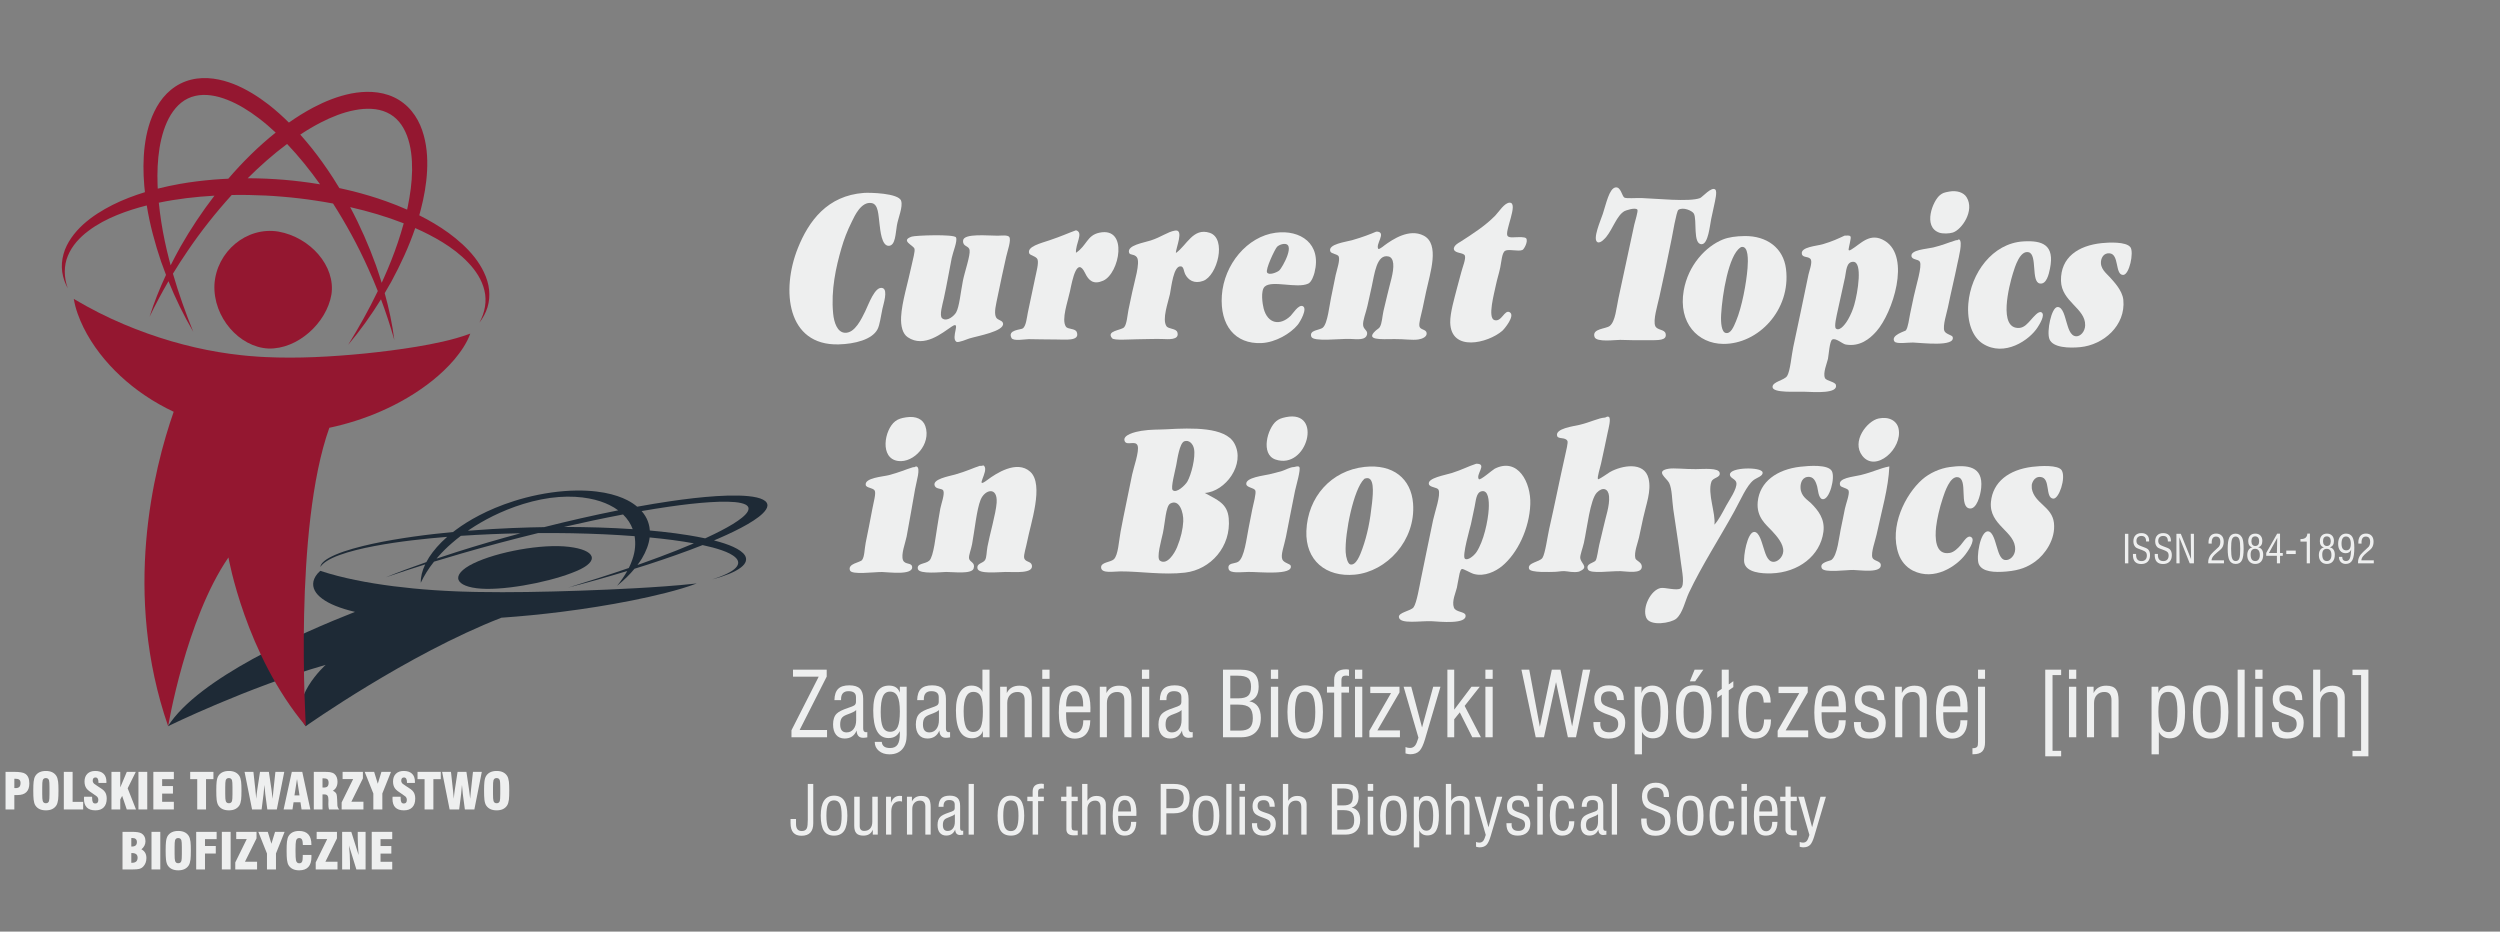 <?xml version="1.0" encoding="utf-8"?>
<!-- Generator: Adobe Illustrator 15.1.0, SVG Export Plug-In . SVG Version: 6.00 Build 0)  -->
<!DOCTYPE svg PUBLIC "-//W3C//DTD SVG 1.1//EN" "http://www.w3.org/Graphics/SVG/1.1/DTD/svg11.dtd">
<svg version="1.1" id="Layer_1" xmlns="http://www.w3.org/2000/svg" xmlns:xlink="http://www.w3.org/1999/xlink" x="0px" y="0px"
	 width="891.398px" height="332.166px" viewBox="0 0 891.398 332.166" enable-background="new 0 0 891.398 332.166"
	 xml:space="preserve">
<rect x="0" y="0" width="891.398" height="332.166" fill="#808080" stroke="none"/>
<g>
	<g>
		<path fill="#EEEFEF" d="M308.032,68.782c1.983-0.145,12.396,0.051,13.279,2.83c0.688,2.162-1.011,5.908-1.506,8.697
			c-0.51,2.863-0.482,7.258-2.892,7.34c-2.582,0.088-3.023-5.592-3.279-7.504c-0.457-3.426-0.387-7.291-2.823-7.735
			c-3.792-0.69-6.173,4.78-7.013,6.471c-1.799,3.619-2.854,6.444-3.781,9.634c-1.951,6.725-3.775,14.883-2.948,23.332
			c0.304,3.1,1.454,6.648,4.186,6.809c3.595,0.214,5.983-5.129,7.229-7.613c1.16-2.318,3.546-9.389,6.309-8.292
			c1.856,0.735,0.196,5.7-0.149,7.312c-0.593,2.754-0.94,5.773-1.75,7.33c-1.924,3.699-8.143,5.256-13.877,5.4
			c-18.462,0.471-20.544-19.338-14.53-34.339C288.37,78.758,295.007,69.749,308.032,68.782z"/>
		<path fill="#EEEFEF" d="M575.971,66.838c1.964-0.396,2.342,3.162,3.237,3.621c0.781,0.399,4.017,0.095,6.169,0.162
			c4.965,0.157,16.999,1.455,20.789,0.007c0.812-0.313,4.184-4.256,5.45-3.027c0.737,0.717-0.083,3.948-0.399,5.487
			c-0.285,1.39-0.719,3.222-1.088,5.036c-0.479,2.363-1.055,8.834-3.332,8.943c-3.337,0.164-1.595-8.814-2.856-10.934
			c-0.6-1.005-3.801-2.427-5.497-1.313c-0.7,0.461-2.174,9.16-2.402,10.307c-1.468,7.368-2.701,13.083-4.35,20.605
			c-0.688,3.147-2.367,8.522-1.486,10.523c0.685,1.553,3.317,1.107,3.685,2.702c0.593,2.577-2.783,2.313-6.143,2.349
			c-3.984,0.043-7.305-0.029-10.054-0.121c-1.476-0.049-8.482,0.981-9.148-1.043c-0.997-3.035,4.053-2.82,5.439-3.941
			c2.006-1.62,2.353-6.411,3.094-9.855c1.995-9.252,3.572-16.65,5.659-26.332c0.227-1.048,1.444-4.822,1.086-5.265
			c-0.769-0.946-4.337,0.379-4.563,0.506c-2.768,1.543-4.138,6.259-6.527,9.206c-0.127,0.156-2.038,2.543-3.178,1.861
			c-1.788-1.07,1.208-7.815,1.948-10.073C572.706,72.583,573.771,67.278,575.971,66.838z"/>
		<path fill="#EEEFEF" d="M695.003,68.31c2.737-0.506,5.142,0.317,6.188,1.99c3.018,4.814-1.742,11.619-4.892,12.616
			c-1.229,0.392-3.538,0.479-4.797,0.052c-6.049-2.064-2.333-11.514,0.313-13.48C692.72,68.815,693.124,68.657,695.003,68.31z"/>
		<path fill="#EEEFEF" d="M538.336,72.265c3.208,0.107-2.021,10.404-0.786,11.889c0.647,0.779,2.6,0.363,3.659,0.418
			c-0.247-0.014,2.567-0.172,2.975,0.425c0.754,1.11-0.768,3.873-1.327,4.125c-1.473,0.666-4.909-0.425-6.165,0.294
			c-1.182,0.678-1.318,3.814-1.764,5.958c-0.472,2.278-1.12,4.132-1.533,6.185c-0.602,3-3.074,11.774-0.551,12.57
			c2.597,0.816,3.561-3.861,5.452-2.8c2.094,1.175-1.909,6.003-2.669,6.653c-5.139,4.397-18.301,7.605-18.537-3
			c-0.075-3.438,1.577-8.918,2.384-12.133c0.339-1.347,1.013-3.636,1.538-5.729c0.455-1.814,1.721-4.803,1.308-5.954
			c-0.427-1.188-3.517-0.735-3.906-2.242c-0.366-1.403,2.364-2.75,2.027-2.534c4.536-2.92,9.096-5.828,12.69-9.502
			C534.37,75.625,536.463,72.203,538.336,72.265z"/>
		<path fill="#EEEFEF" d="M383.645,90.136c3.896-2.533,3.863-6.234,8.376-7.171c10.395-2.157,7.153,14.558,1.324,17.118
			c-3.471,1.525-5.172-0.053-6.425-2.673c-2.91-6.095-4.534,2.235-5.413,6.454c-0.76,3.637-3.128,10.068-1.465,12.58
			c0.733,1.111,3.374,0.525,3.905,2.015c1.183,3.325-4.292,2.558-7.283,2.59c-3.188,0.034-7.82-0.133-9.825-0.124
			c-1.328,0.006-5.536,0.809-6.172-0.391c-1.583-2.995,3.396-2.916,4.076-3.471c1.141-0.931,1.386-3.885,1.766-5.729
			c0.88-4.266,1.756-8.17,2.609-12.363c0.399-1.963,1.269-5.045,0.846-6.406c-0.379-1.219-2.719-1.447-2.994-2.252
			c-0.815-2.385,3.949-3.535,7.261-4.646c4.337-1.456,6.588-2.539,9.328-3.525c0.036-0.013,0.194-0.015,0.229-0.002
			C386.396,83.06,383.434,86.86,383.645,90.136z"/>
		<path fill="#EEEFEF" d="M419.282,90.212c3.922-2.771,6.108-9.113,12.029-7.209c6.194,1.991,2.756,15.332-2.328,17.157
			c-3.204,1.149-5.346-0.302-6.424-2.444c-0.451-0.896-0.465-2.539-1.398-2.729c-2.787-0.553-3.528,7.631-4.007,9.867
			c-0.621,2.903-2.88,8.965-1.248,11.436c0.741,1.125,3.473,0.727,3.907,2.243c0.813,2.836-3.346,2.417-5.458,2.342
			c-2.281-0.079-5.465,0.06-9.138,0.099c-2.483,0.025-7.979,0.477-8.685-0.365c-2.266-2.709,3.293-2.795,4.3-3.93
			c0.965-1.09,1.181-4.494,1.532-6.185c0.471-2.265,0.865-3.988,1.305-6.183c0.737-3.689,3.038-10.726,1.691-12.582
			c-0.876-1.211-2.463-0.684-2.757-1.568c-0.896-2.697,5.052-3.553,7.72-4.424c3.834-1.25,5.949-3.055,8.644-3.52
			C422.338,81.64,419.181,88.515,419.282,90.212z"/>
		<path fill="#EEEFEF" d="M325.103,84.364c1.281-0.434,15.123-0.94,15.767,0.289c0.63,1.203-1.126,5.32-1.521,7.324
			c-1.12,5.681-1.568,8.617-2.814,14.424c-0.413,1.924-1.722,6.179-0.609,7.088c1.737,1.421,4.352-0.934,5.003-2.11
			c1.146-2.071,1.553-6.917,2.393-11.218c0.631-3.225,2.717-9.118,2.396-10.991c-0.293-1.711-2.501-1.086-2.32-3.401
			c0.208-2.687,9.034-1.694,12.317-1.73c1.354-0.014,3.507-0.313,4.116,0.413c0.866,1.028-0.651,5.163-1.066,7.093
			c-1.096,5.094-1.992,8.801-3.047,14.195c-0.503,2.572-1.378,5.638-0.608,7.316c0.566,1.231,2.329,1.047,2.538,2.258
			c0.492,2.848-9.229,4.498-12.05,5.381c-0.47,0.148-3.91,1.602-4.556,1.191c-2.188-1.382,1.856-7.787-1.658-5.464
			c-3.389,2.241-9.845,7.783-15.721,3.822c-1.832-1.233-2.528-3.962-2.362-7.284c0.26-5.197,2.499-12.375,3.688-18.087
			c0.504-2.403,1.349-5.282,1.077-6.179C325.678,87.417,320.868,85.798,325.103,84.364z"/>
		<g>
			<g>
				<path fill="#EEEFEF" d="M454.842,82.979c-10.111,1.324-18.416,11.313-19.179,22.363c-0.736,10.668,4.727,17.405,14.116,16.982
					c5.063-0.229,10.403-3.42,12.951-6.535c0.834-1.02,3.617-5.829,1.756-6.643c-1.479-0.646-3.608,2.799-4.304,3.472
					c-3.733,3.622-8.175,2.894-9.622-2.638c-0.41-1.568-1.14-6.334,0.373-7.771c2.557-2.426,11.472,0.777,15.522-1.079
					c1.236-0.565,2.026-3.06,2.242-3.909C471.34,86.886,463.668,81.823,454.842,82.979z M456.127,96.442
					c-0.865,0.713-3.631,1.824-4.332,0.731c-0.688-1.071,2.783-8.372,3.558-9.175c0.37-0.385,1.189-0.801,1.817-0.934
					C462.646,85.905,457.097,95.647,456.127,96.442z"/>
			</g>
		</g>
		<path fill="#EEEFEF" d="M491.16,82.591c3.184,0.368-0.83,4.557,0.295,6.165c0.249,0.358,2.681-1.635,2.042-1.163
			c3.136-2.316,9.011-6.214,14.126-3.578c5.814,2.998,2.313,13.297,0.896,19.864c-0.377,1.749-0.846,4.038-1.305,6.183
			c-0.478,2.23-1.44,5.309-1.073,6.408c0.398,1.194,2.347,0.916,2.537,2.258c0.192,1.362-1.563,2.109-2.946,2.314
			c-2.243,0.334-4.919-0.176-8.453-0.139c-5.18,0.056-10.421,0.418-6.883-2.896c0.68-0.637,1.263-0.862,1.583-1.387
			c0.797-1.306,0.87-3.731,1.311-5.726c0.372-1.686,0.859-3.471,1.312-5.496c0.966-4.328,2.466-8.373,2.163-11.445
			c-0.139-1.404-0.739-2.28-1.626-2.496c-4.343-1.053-5.072,6.438-6.053,10.803c-0.399,1.78-0.985,4.334-1.525,6.868
			c-0.476,2.228-1.732,5.226-1.525,6.871c0.199,1.589,1.684,1.783,1.404,3.183c-0.442,2.228-3.447,1.767-6.149,1.664
			c-3.469-0.129-13.016,1.112-13.715-0.768c-0.915-2.456,3.01-2.316,4.077-3.241c1.8-1.558,2.28-7.909,3.294-12.372
			c0.429-1.883,0.788-4.113,1.304-6.408c0.451-2.015,1.632-5.313,1.07-6.638c-0.343-0.81-2.653-0.868-2.988-1.795
			c-0.937-2.593,5.627-3.366,7.725-3.968c3.996-1.145,6.544-2.168,8.647-3.061C490.796,82.558,491.057,82.58,491.16,82.591z"/>
		<g>
			<g>
				<path fill="#EEEFEF" d="M636.816,95.886c-0.931-7.563-6.937-11.813-14.744-11.722c-3.043,0.036-5.744,0.413-7.755,1.226
					c-6.144,2.481-12.391,9.166-13.969,18.195c-2.014,11.51,4.993,18.982,14.138,19.037
					C626.875,122.698,638.625,110.582,636.816,95.886z M623.107,95.575c-0.413,5.27-1.968,13.881-4.138,19.004
					c-0.824,1.945-1.823,4.49-3.611,4.15c-1.523-0.289-1.84-3.58-1.669-6.606c0.401-7.144,2.679-21.097,6.826-23.83
					c0.17-0.112,0.16-0.185,0.455-0.233C623.465,87.632,623.325,92.806,623.107,95.575z"/>
			</g>
		</g>
		<g>
			<g>
				<path fill="#EEEFEF" d="M672.119,85.915c-5.344-3.337-8.648,1.074-12.074,3.098c-1.465,0.866-0.802-0.428-0.481-2.279
					c0.396-2.291,0.873-2.899-1.399-2.726c-0.12,0.009-0.349-0.044-0.456,0.005c-2.506,1.149-4.174,1.986-7.734,3.051
					c-2.254,0.676-8.051,0.972-7.501,3.508c0.317,1.467,2.604,0.677,3.22,2.021c0.525,1.146-0.647,4.246-0.857,5.264
					c-1.938,9.442-3.643,17.474-5.435,25.871c-0.649,3.039-1.06,8.479-2.175,10.305c-0.964,1.576-5.229,2.023-5.213,3.938
					c0.021,2.271,8.548,1.592,11.441,1.706c3.958,0.157,11.885,0.681,11.167-2.401c-0.279-1.203-3.43-1.424-3.909-2.473
					c-0.821-1.787,0.737-5.339,1.067-6.865c0.243-1.123,0.563-6.34,1.525-6.869c1.279-0.701,3.611,1.57,4.817,1.777
					c5.022,0.863,8.547-2.011,10.914-4.686C674.852,111.59,681.361,91.688,672.119,85.915z M661.168,108.647
					c-0.481,1.689-1.192,3.453-2.229,5.278c-0.534,0.943-2.775,4.425-4.306,3.243c-0.773-0.598,0.265-4.688,0.617-6.402
					c0.795-3.854,1.84-8.111,2.613-11.906c0.449-2.203,0.421-5.521,2.91-5.514C664.242,93.354,662.39,104.356,661.168,108.647z"/>
			</g>
		</g>
		<path fill="#EEEFEF" d="M697.93,85.64c0.01,0.002,0.425-0.389,0.684-0.236c1.283,0.765-0.263,6.578-0.598,8.23
			c-1.281,6.287-2.191,9.713-3.483,16.029c-0.388,1.889-1.865,6.436-1.283,8.236c0.414,1.283,2.793,1.537,2.994,2.252
			c1.018,3.625-10.958,2.089-14.143,1.979c-1.589-0.055-5.954,0.652-6.63-0.386c-1.451-2.231,3.858-3.656,4.07-3.929
			c0.826-1.06,1.131-4.051,1.535-5.955c0.365-1.719,0.828-3.922,1.305-6.182c0.806-3.826,3.049-10.81,2.153-12.359
			c-0.57-0.985-2.823-0.605-2.991-2.023c-0.27-2.244,5.439-2.509,7.732-3.052c3.278-0.776,5.557-1.804,8.196-2.601
			C697.582,85.612,697.814,85.624,697.93,85.64z"/>
		<path fill="#EEEFEF" d="M721.464,86.073c6.815-0.405,11.205,1.242,9.469,9.722c-0.394,1.927-1.21,5.683-3.599,5.292
			c-3.234-0.525-0.794-10.363-4.002-11.15c-3.066-0.752-4.859,5.074-5.629,7.599c-1.287,4.215-5.372,19.844,2.262,19.394
			c1.834-0.107,3.066-1.678,4.083-2.785c1.063-1.16,2.791-3.377,3.854-2.783c1.512,0.849-0.783,4.426-1.313,5.269
			c-2.95,4.692-11.929,10.761-19.582,5.921c-3.631-2.296-5.734-7.604-5.179-14.337C702.713,97.444,710.41,86.729,721.464,86.073z"/>
		<path fill="#EEEFEF" d="M749.34,86.688c2.432-0.258,8.8-0.607,10.296,1.49c1.271,1.78-0.386,9.895-2.637,9.85
			c-2.973-0.061-1.264-7.491-4.88-7.713c-1.938-0.121-2.734,1.432-2.942,2.543c-0.533,2.856,1.86,4.574,3.033,5.906
			c1.201,1.365,4.541,4.649,4.885,8.172c0.886,9.101-7.036,16.025-15.354,16.84c-3.936,0.385-9.781,0.234-10.996-2.853
			c-1.065-2.706,0.708-11.312,2.848-11.452c2.024-0.132,2.745,3.926,3.257,5.447c0.522,1.561,1.183,4.95,3.479,4.989
			c1.479,0.026,3.099-1.655,3.155-3.917c0.157-6.088-8.48-8.396-8.621-15.898C734.705,91.729,741.019,87.576,749.34,86.688z"/>
		<path fill="#EEEFEF" d="M323.05,148.806c3.628-0.566,6.054,0.682,6.887,3.125c2.187,6.406-4.095,13.188-9.688,12.438
			c-6.688-0.896-4.924-11.167-1.065-14.151C320.254,149.388,321.395,149.063,323.05,148.806z"/>
		<path fill="#EEEFEF" d="M458.514,148.731c13.362-2.735,7.61,18.983-3.722,15.115c-5.456-1.861-2.854-11.184,0.31-13.709
			C456.018,149.405,456.877,149.065,458.514,148.731z"/>
		<path fill="#EEEFEF" d="M572.276,148.888c0.371-0.016,0.724-0.578,1.368-0.244c0.896,0.465-0.162,4.385-0.396,5.486
			c-0.972,4.535-1.415,6.895-2.396,11.221c-0.287,1.271-1.451,4.979-1.082,5.494c0.227,0.313,3.743-2.242,4.313-2.561
			c4.026-2.25,12.224-3.96,13.73,2.367c1.054,4.423-0.869,9.143-1.906,13.955c-0.431,1.998-0.902,4.322-1.523,7.099
			c-0.435,1.94-1.791,5.216-1.292,7.323c0.226,0.949,2.256,1.34,2.316,2.945c0.104,2.789-5.279,1.756-7.521,1.68
			c-3.401-0.119-10.861,1.037-11.657-0.563c-1.051-2.117,2.172-2.402,2.708-3.227c0.519-0.795,0.88-3.854,1.311-5.725
			c0.396-1.729,0.928-3.729,1.312-5.498c0.998-4.597,2.435-8.279,2.16-11.674c-0.226-2.795-2.277-3.47-4.354-1.322
			c-2.381,2.459-3.494,12.799-4.606,17.867c-0.39,1.775-1.437,4.477-1.313,5.496c0.215,1.752,2.761,3.037,0.503,4.336
			c-0.311,0.178-0.774,0.434-0.908,0.467c-2.006,0.482-4.033-0.141-5.256-0.172c-1.233-0.033-2.519,0.266-3.651,0.266
			c-1.104,0-8.413,0.393-8.921-1.047c-0.797-2.254,3.777-2.445,4.756-3.934c0.987-1.506,1.824-7.766,2.402-10.307
			c2.009-8.822,3.515-16.61,5.66-26.102c0.404-1.789,1.119-4.72,0.856-5.264c-0.725-1.504-3.285-0.554-3.674-1.789
			c-0.839-2.669,5.839-3.47,7.953-3.969C566.957,150.601,570.117,148.974,572.276,148.888z"/>
		<path fill="#EEEFEF" d="M669.825,149.216c3.786-0.795,6.529,0.873,7.118,3.58c1.553,7.127-8.163,15.855-12.916,9.73
			C660.026,157.373,665.756,150.069,669.825,149.216z"/>
		<g>
			<g>
				<path fill="#EEEFEF" d="M429.562,175.769c7.367-0.463,14.646-10.269,10.547-17.703c-3.219-5.838-14.949-5.528-24.268-4.996
					c-2.818,0.16-5.442-0.002-8.903,0.552c-1.916,0.306-6.926,1.417-5.899,3.719c0.753,1.687,3.847-0.444,4.585,1.55
					c0.708,1.908-1.486,7.998-1.945,10.301c-1.401,7.055-2.793,13.308-4.123,20.375c-0.633,3.369-0.836,8.361-2.407,9.85
					c-1.176,1.113-4.75,0.99-4.537,3.018c0.225,2.127,4.352,1.309,6.867,1.299c7.008-0.029,15.37,1.359,23.077,0.438
					c9.112-1.088,16.46-9.248,15.557-19.355C437.631,179.444,434.053,178.271,429.562,175.769z M421.902,185.899
					c-0.129,2.703-0.837,5.881-2.188,9.162c-0.973,2.363-3.607,6.553-6.115,4.861c-1.377-0.93,0.484-7.26,1.037-9.834
					c0.798-3.722,1.011-9.643,2.629-10.537C420.504,177.763,422.053,182.758,421.902,185.899z M423.351,171.722
					c-0.711,1.235-3.886,4.334-5.222,3.025c-0.777-0.764,0.878-6.816,1.274-8.924c0.375-1.988,1.17-7.873,2.88-8.481
					c1.625-0.579,3.098,0.831,3.454,2.704C426.329,163.131,424.768,169.257,423.351,171.722z"/>
			</g>
		</g>
		<path fill="#EEEFEF" d="M349.732,166.11c0.643,0.035,0.809-0.352,1.143-0.012c1.891,1.92-3.756,8.723,1.196,5.014
			c2.961-2.221,10.505-7.237,15.273-2.905c5.03,4.569,0.071,18.625-1.104,24.911c-0.336,1.805-1.265,4.67-1.08,5.723
			c0.296,1.695,2.468,1.158,2.77,2.713c0.6,3.076-6.175,2.35-9.34,2.385c-2.789,0.029-9.697,0.836-10.065-1.264
			c-0.332-1.898,1.96-1.756,2.709-2.998c0.588-0.975,0.487-2.738,0.862-4.809c0.742-4.083,2.988-11.711,3.262-15.568
			c0.423-5.967-4.24-4.789-5.723-1.08c-1.403,3.512-2.086,10.663-3.03,15.795c-0.34,1.852-1.228,3.957-1.089,5.037
			c0.193,1.488,2.325,1.377,1.64,3.637c-0.645,2.121-7.178,1.236-9.812,1.248c-1.449,0.004-9.57,0.938-10.061-1.035
			c-0.536-2.154,2.695-1.719,4.078-3.014c1.563-1.463,2.314-9.267,2.84-12.138c0.41-2.237,0.591-3.912,1.073-6.407
			c0.338-1.732,1.643-5.189,1.074-6.408c-0.406-0.873-2.375-0.424-2.985-1.567c-1.336-2.494,4.973-3.535,7.265-4.188
			c4.007-1.146,6.553-2.38,8.647-3.063C349.392,166.078,349.61,166.104,349.732,166.11z"/>
		<path fill="#EEEFEF" d="M325.98,166.592c0.085,0.003,0.541-0.397,0.91-0.237c1.41,0.607-0.095,5.168-0.6,8.002
			c-1.214,6.813-1.758,10.17-3.019,16.935c-0.395,2.118-2.136,6.485-1.279,8.468c0.707,1.635,2.966,0.793,3.224,2.25
			c0.581,3.303-8.707,1.947-10.718,1.941c-3.068-0.012-10.789,1.086-11.427-0.563c-0.938-2.426,3.627-2.822,4.3-3.703
			c0.912-1.193,0.852-3.881,1.305-6.182c0.646-3.271,1.674-8.137,2.384-12.133c0.373-2.104,1.347-5.396,0.846-6.406
			c-0.523-1.059-3.02-0.945-3.22-2.021c-0.48-2.574,6.16-2.987,8.187-3.514c3.842-0.998,5.824-1.961,8.649-2.832
			C325.645,166.56,325.852,166.589,325.98,166.592z"/>
		<g>
			<g>
				<path fill="#EEEFEF" d="M532.953,167.125c-0.764,0.384-5.223,4.353-5.672,3.716c-1.159-1.637,2.938-5.322-0.516-5.477
					c-0.124-0.008-0.341-0.033-0.458,0.005c-3.043,0.991-4.756,2.043-8.646,3.289c-2.264,0.728-8.758,1.756-8.183,3.971
					c0.313,1.207,3.021,1.06,3.449,2.021c0.841,1.887-1.304,7.795-1.94,10.758c-1.603,7.43-2.814,13.832-4.346,21.063
					c-0.485,2.303-1.495,8.561-2.633,10.082c-0.972,1.293-5.408,1.785-5.217,3.48c0.301,2.688,7.878,1.232,11.894,1.473
					c2.568,0.152,12.513,1.197,11.856-2.184c-0.254-1.309-3.52-0.996-4.143-2.697c-0.823-2.252,0.674-5.352,1.067-7.092
					c0.269-1.188,0.324-2.072,0.648-3.434c0.12-0.508,0.379-2.877,1.106-3.211c0.476-0.219,3.103,1.449,4.359,1.779
					c3.769,0.992,7.658-0.893,10.021-2.848c5.466-4.525,9.726-13.33,10.045-22.039C545.935,172.043,541.226,162.961,532.953,167.125
					z M530.82,181.539c-0.254,4.177-1.78,11.481-4.403,15.354c-0.767,1.129-3.031,3.141-4.087,2.326
					c-1.112-0.857,1.881-11.158,2.151-12.359c0.54-2.391,0.769-3.731,1.306-6.18c0.473-2.154,0.527-5.053,2.454-5.509
					C530.685,174.59,531.013,178.401,530.82,181.539z"/>
			</g>
		</g>
		<path fill="#EEEFEF" d="M461.442,166.517c0.349-0.014,1.405-0.518,1.828-0.019c0.652,0.769-1.15,6.735-1.509,8.468
			c-1.216,5.898-2,10.258-3.25,16.482c-0.646,3.215-1.958,6.393-1.286,8.008c0.534,1.285,2.808,1.564,2.994,2.254
			c0.963,3.533-11.265,2.178-15.054,2.217c-2.75,0.029-6.684,0.66-7.093-1.066c-0.544-2.291,2.194-1.789,3.398-2.549
			c2.273-1.434,3.002-8.531,3.754-12.147c0.461-2.213,0.864-4.543,1.3-6.638c0.37-1.774,1.469-5.705,1.072-6.637
			c-0.431-1.01-3.042-0.998-3.223-2.25c-0.349-2.412,6.479-3.088,8.186-3.516c1.66-0.413,3.196-0.77,4.558-1.191
			C458.498,167.506,459.89,166.579,461.442,166.517z"/>
		<g>
			<g>
				<path fill="#EEEFEF" d="M503.845,179.542c-0.679-8.917-7.192-14.161-17.271-13.064c-11.922,1.297-20.316,10.742-20.772,22.836
					c-0.396,10.494,6.966,16.564,17.299,15.578C494.393,203.815,504.852,192.771,503.845,179.542z M489.222,179.243
					c-0.694,6.449-1.66,11.418-3.479,16.484c-0.743,2.07-2.203,6.02-4.281,5.527c-0.879-0.207-1.548-2.494-1.646-4.322
					c-0.359-6.765,2.844-22.578,6.575-26.113c0.174-0.164,0.166-0.146,0.454-0.232C490.15,169.583,489.606,175.651,489.222,179.243z
					"/>
			</g>
		</g>
		<path fill="#EEEFEF" d="M641.911,166.418c3.308-0.378,9.804-0.843,11.208,1.479c1.356,2.242-0.791,10.562-3.318,10.086
			c-1.472-0.275-1.61-3.697-1.876-4.549c-0.31-0.99-0.873-3.266-2.778-3.396c-2.433-0.169-3.236,2.016-3.155,3.917
			c0.133,3.069,2.592,4.321,3.714,5.442c2.539,2.539,5.052,5.61,4.449,10.231c-1.112,8.526-8.885,14.501-18.574,14.817
			c-3.494,0.115-8.92-0.322-9.635-3.779c-0.447-2.166,1.085-10.977,3.537-11.002c1.854-0.021,2.757,4.021,3.257,5.447
			c0.599,1.705,1.261,5.053,3.481,5.217c1.537,0.113,3.463-1.584,3.616-3.693c0.193-2.674-2.345-5.531-3.962-7.269
			c-2.21-2.372-5.669-4.955-5.137-10.454C627.432,171.767,633.593,167.371,641.911,166.418z"/>
		<path fill="#EEEFEF" d="M611.291,187.077c1.461-1.59,2.792-4.137,4.267-6.898c0.888-1.658,3.927-5.977,3.569-8.033
			c-0.244-1.412-2.307-1.604-2.314-2.945c-0.02-2.666,11.188-2.779,11.643-0.811c0.306,1.336-2.057,1.918-3.169,2.775
			c-2.497,1.919-4.543,6.871-6.962,11.268c-5.244,9.535-11.503,19.145-16.14,28.957c-1.327,2.809-2.163,7.189-4.471,9.186
			c-1.83,1.582-9.419,2.875-10.74-0.344c-1.499-3.652,1.655-9.885,5.143-10.563c1.498-0.291,5.663,1.035,7.083,0.152
			c1.694-1.053,0.49-6.389,0.13-9.367c-0.788-6.457-1.8-12.484-2.717-18.932c-0.449-3.166-0.392-7.205-1.471-9.351
			c-0.865-1.721-5.077-4.187-0.281-5.022c2.04-0.355,5.883,0.166,9.823,0.123c2.834-0.028,8.05-0.527,8.467,1.281
			c0.426,1.842-2.355,1.61-2.936,3.229C608.754,175.869,611.813,183.157,611.291,187.077z"/>
		<path fill="#EEEFEF" d="M673.662,166.31c-0.314,7.721-2.761,15.877-4.538,24.262c-0.452,2.135-2.087,6.471-1.511,8.24
			c0.395,1.215,2.796,1.145,2.994,2.479c0.479,3.205-7.391,1.982-9.802,1.934c-2.432-0.049-10.338,1.104-11.199-0.566
			c-1.102-2.131,2.89-2.637,3.396-3.004c2.215-1.604,2.729-8.424,3.527-11.918c0.489-2.145,0.758-3.826,1.303-6.41
			c0.381-1.807,1.741-5.211,1.302-6.41c-0.314-0.861-2.717-1.109-2.988-1.795c-1.085-2.738,4.644-3.086,7.271-3.732
			C668.197,168.21,670.085,167.009,673.662,166.31z"/>
		<path fill="#EEEFEF" d="M695.138,166.536c6.319-0.887,12.026-0.354,11.273,7.418c-0.275,2.841-1.651,7.576-4.034,7.354
			c-4.035-0.377-0.543-10.43-4.23-11.148c-2.871-0.559-4.776,5.502-5.403,7.367c-1.201,3.58-2.095,7.594-2.403,10.307
			c-0.439,3.871-0.4,10.254,4.896,9.313c1.451-0.258,2.885-1.648,3.854-2.781c1.186-1.385,2.49-3.824,3.854-2.781
			c1.49,1.137-1.456,5.195-2.219,6.189c-3.161,4.139-11.064,9.498-18.671,5.684c-2.596-1.303-4.285-3.619-5.087-5.887
			c-3.467-9.782,2.396-21.289,8.396-26.586C687.991,168.66,691.695,167.019,695.138,166.536z"/>
		<path fill="#EEEFEF" d="M724.605,166.45c2.808-0.344,9.313-0.77,10.521,1.258c1.582,2.656-0.994,10.387-3.09,10.086
			c-2.911-0.42-0.775-7.32-4.424-7.721c-2.549-0.279-3.139,2.607-3.168,2.775c-0.058,0.32,0.059,1.613,0.015,1.371
			c0.96,5.346,7.232,6.358,7.897,12.25c0.659,5.842-3.253,11.299-6.707,13.777c-2.693,1.934-5.479,3.117-10.241,3.535
			c-4.168,0.367-8.608,0.195-9.852-2.637c-1.019-2.32,0.484-11.818,3.301-11.685c1.79,0.084,2.604,3.991,3.026,5.222
			c0.521,1.508,1.125,4.709,3.023,4.994c1.724,0.258,3.52-1.506,3.614-3.693c0.286-6.521-9.445-8.578-8.634-17.041
			C710.575,171.81,716.313,167.47,724.605,166.45z"/>
	</g>
	<g>
		<path fill="#EEEFEF" d="M294.894,262.876h-12.688v-2.498l9.709-19.1h-9.165v-2.498h12.017v2.467l-9.645,19.033h9.771V262.876z"/>
		<path fill="#EEEFEF" d="M309.249,262.909c-0.6,0.105-1.09,0.16-1.475,0.16c-1.495,0-2.274-0.865-2.34-2.596
			c-0.79,1.9-2.211,2.852-4.262,2.852c-1.303,0-2.317-0.438-3.044-1.314c-0.728-0.879-1.089-2.109-1.089-3.693
			c0-1.754,0.438-3.049,1.313-3.885c0.685-0.686,2.029-1.357,4.037-2.021c1.175-0.385,1.912-0.686,2.211-0.898
			c0.406-0.277,0.609-0.705,0.609-1.283v-1.67c0-1.412-0.887-2.119-2.66-2.119s-2.659,0.961-2.659,2.881v0.324h-2.371
			c0.042-1.838,0.485-3.178,1.33-4.021c0.843-0.844,2.173-1.266,3.989-1.266c1.708,0,2.958,0.385,3.749,1.156
			c0.79,0.77,1.186,2,1.186,3.689v10.564c0,0.877,0.354,1.314,1.058,1.314c0.063,0,0.203-0.02,0.417-0.063L309.249,262.909
			L309.249,262.909z M305.274,256.739v-3.57c-0.405,0.449-1.366,0.943-2.884,1.479c-1.047,0.365-1.752,0.762-2.114,1.189
			c-0.471,0.516-0.704,1.342-0.704,2.479c0,1.887,0.758,2.83,2.273,2.83c1.025,0,1.854-0.391,2.483-1.174
			S305.274,258.112,305.274,256.739z"/>
		<path fill="#EEEFEF" d="M323.283,262.044c0,2.221-0.534,3.93-1.603,5.127c-1.067,1.195-2.574,1.793-4.519,1.793
			c-1.538,0-2.798-0.41-3.78-1.232c-0.983-0.822-1.475-1.865-1.475-3.125v-0.096h2.5c0.105,1.475,1.089,2.211,2.946,2.211
			c1.239,0,2.131-0.404,2.676-1.211c0.546-0.809,0.817-2.094,0.817-3.857c0-0.063,0-0.189,0-0.383
			c-0.021-0.211-0.032-0.402-0.032-0.572c-0.748,1.645-2.083,2.467-4.006,2.467c-3.632,0-5.446-3.277-5.446-9.838
			c0-5.916,1.88-8.875,5.64-8.875c1.986,0,3.269,0.846,3.846,2.531v-2.115h2.436V262.044L323.283,262.044z M320.849,253.665
			c0-2.43-0.271-4.215-0.816-5.354c-0.546-1.141-1.447-1.711-2.708-1.711c-1.176,0-2.02,0.58-2.531,1.742
			c-0.513,1.16-0.77,3.01-0.77,5.547c0,2.451,0.245,4.221,0.737,5.307c0.533,1.15,1.409,1.727,2.627,1.727
			c1.282,0,2.189-0.605,2.724-1.822C320.602,258.013,320.849,256.2,320.849,253.665z"/>
		<path fill="#EEEFEF" d="M338.76,262.909c-0.599,0.105-1.09,0.16-1.474,0.16c-1.496,0-2.275-0.865-2.341-2.596
			c-0.789,1.9-2.211,2.852-4.262,2.852c-1.303,0-2.316-0.438-3.044-1.314c-0.727-0.879-1.089-2.109-1.089-3.693
			c0-1.754,0.438-3.049,1.313-3.885c0.684-0.686,2.028-1.357,4.036-2.021c1.176-0.385,1.912-0.686,2.211-0.898
			c0.406-0.277,0.609-0.705,0.609-1.283v-1.67c0-1.412-0.887-2.119-2.66-2.119c-1.772,0-2.659,0.961-2.659,2.881v0.324h-2.37
			c0.042-1.838,0.484-3.178,1.329-4.021c0.844-0.844,2.174-1.266,3.989-1.266c1.708,0,2.958,0.385,3.749,1.156
			c0.79,0.77,1.187,2,1.187,3.689v10.564c0,0.877,0.353,1.314,1.057,1.314c0.064,0,0.203-0.02,0.417-0.063L338.76,262.909
			L338.76,262.909z M334.786,256.739v-3.57c-0.406,0.449-1.367,0.943-2.885,1.479c-1.047,0.365-1.752,0.762-2.113,1.189
			c-0.472,0.516-0.705,1.342-0.705,2.479c0,1.887,0.758,2.83,2.273,2.83c1.025,0,1.854-0.391,2.483-1.174
			S334.786,258.112,334.786,256.739z"/>
		<path fill="#EEEFEF" d="M352.826,262.876h-2.371v-2.275c-0.235,0.791-0.705,1.426-1.41,1.908
			c-0.704,0.479-1.537,0.721-2.499,0.721c-3.803,0-5.703-3.311-5.703-9.934c0-2.842,0.496-5.025,1.489-6.555
			c0.994-1.525,2.354-2.291,4.086-2.291c0.961,0,1.799,0.215,2.516,0.643c0.715,0.428,1.169,0.973,1.361,1.635v-7.947h2.531V262.876
			z M350.455,253.745c0-2.5-0.226-4.271-0.673-5.318c-0.514-1.154-1.422-1.73-2.725-1.73c-2.307,0-3.46,2.285-3.46,6.857
			c0,2.563,0.261,4.441,0.784,5.639s1.383,1.795,2.58,1.795c1.281,0,2.199-0.598,2.756-1.795
			C350.209,258.081,350.455,256.265,350.455,253.745z"/>
		<path fill="#EEEFEF" d="M367.886,262.876h-2.531v-13.232c0-1.943-0.844-2.916-2.53-2.916c-1.111,0-2.004,0.352-2.677,1.057
			s-1.009,1.666-1.009,2.885v12.209h-2.531v-18.01h2.371v2.244c0.854-1.752,2.36-2.629,4.519-2.629c1.645,0,2.799,0.439,3.461,1.314
			c0.619,0.791,0.929,2.137,0.929,4.037L367.886,262.876L367.886,262.876z"/>
		<path fill="#EEEFEF" d="M374.229,242.048h-2.596v-3.268h2.596V242.048z M374.229,262.876h-2.596v-18.008h2.596V262.876z"/>
		<path fill="#EEEFEF" d="M388.81,252.399c0,0.684-0.011,1.207-0.03,1.568h-8.652v0.805c0,4.336,1.084,6.502,3.252,6.502
			c0.871,0,1.566-0.385,2.088-1.154c0.521-0.768,0.78-1.824,0.78-3.172v-0.127h2.5c-0.021,2.113-0.508,3.732-1.458,4.854
			c-0.951,1.121-2.313,1.682-4.086,1.682c-3.78,0-5.671-3.096-5.671-9.291c0-3.313,0.452-5.758,1.36-7.338
			c0.908-1.582,2.366-2.371,4.374-2.371C386.962,244.356,388.81,247.036,388.81,252.399z M386.215,251.886v-0.479
			c0-3.313-0.968-4.969-2.901-4.969c-2.125,0-3.188,1.814-3.188,5.447H386.215L386.215,251.886z"/>
		<path fill="#EEEFEF" d="M403.42,262.876h-2.531v-13.232c0-1.943-0.844-2.916-2.531-2.916c-1.11,0-2.003,0.352-2.676,1.057
			s-1.009,1.666-1.009,2.885v12.209h-2.531v-18.01h2.371v2.244c0.854-1.752,2.36-2.629,4.519-2.629c1.645,0,2.799,0.439,3.461,1.314
			c0.618,0.791,0.929,2.137,0.929,4.037L403.42,262.876L403.42,262.876z"/>
		<path fill="#EEEFEF" d="M409.765,242.048h-2.596v-3.268h2.596V242.048z M409.765,262.876h-2.596v-18.008h2.596V262.876z"/>
		<path fill="#EEEFEF" d="M425.271,262.909c-0.599,0.105-1.09,0.16-1.474,0.16c-1.496,0-2.275-0.865-2.34-2.596
			c-0.79,1.9-2.211,2.852-4.263,2.852c-1.303,0-2.316-0.438-3.044-1.314c-0.727-0.879-1.089-2.109-1.089-3.693
			c0-1.754,0.438-3.049,1.313-3.885c0.684-0.686,2.028-1.357,4.037-2.021c1.175-0.385,1.912-0.686,2.211-0.898
			c0.405-0.277,0.608-0.705,0.608-1.283v-1.67c0-1.412-0.887-2.119-2.659-2.119c-1.773,0-2.659,0.961-2.659,2.881v0.324h-2.371
			c0.042-1.838,0.484-3.178,1.33-4.021c0.843-0.844,2.173-1.266,3.988-1.266c1.708,0,2.958,0.385,3.749,1.156
			c0.79,0.77,1.187,2,1.187,3.689v10.564c0,0.877,0.353,1.314,1.057,1.314c0.064,0,0.203-0.02,0.417-0.063L425.271,262.909
			L425.271,262.909z M421.299,256.739v-3.57c-0.406,0.449-1.367,0.943-2.884,1.479c-1.047,0.365-1.752,0.762-2.114,1.189
			c-0.471,0.516-0.705,1.342-0.705,2.479c0,1.887,0.758,2.83,2.274,2.83c1.024,0,1.854-0.391,2.482-1.174
			S421.299,258.112,421.299,256.739z"/>
		<path fill="#EEEFEF" d="M449.56,255.946c0,2.203-0.604,3.908-1.811,5.117s-2.921,1.814-5.144,1.814h-6.537V238.78h6.28
			c2.243,0,3.878,0.477,4.903,1.424c1.025,0.949,1.538,2.48,1.538,4.592c0,2.857-1.111,4.607-3.333,5.248
			C448.192,250.599,449.56,252.567,449.56,255.946z M446.067,244.853c0-1.488-0.357-2.516-1.073-3.078
			c-0.717-0.564-1.938-0.848-3.669-0.848h-2.659v8.076h2.82c1.666,0,2.846-0.311,3.539-0.928
			C445.721,247.46,446.067,246.386,446.067,244.853z M446.709,256.083c0-1.771-0.385-3.021-1.153-3.748
			c-0.77-0.727-2.083-1.092-3.94-1.092h-2.948v9.262h3.429c1.646,0,2.824-0.348,3.541-1.041
			C446.351,258.771,446.709,257.644,446.709,256.083z"/>
		<path fill="#EEEFEF" d="M455.745,242.048h-2.597v-3.268h2.597V242.048z M455.745,262.876h-2.597v-18.008h2.597V262.876z"/>
		<path fill="#EEEFEF" d="M471.701,253.872c0,3.248-0.509,5.641-1.521,7.18c-1.015,1.537-2.623,2.307-4.822,2.307
			c-2.2,0-3.803-0.764-4.807-2.291c-1.005-1.527-1.506-3.926-1.506-7.193c0-6.346,2.104-9.518,6.313-9.518
			c2.18,0,3.78,0.775,4.807,2.324C471.189,248.229,471.701,250.624,471.701,253.872z M468.977,253.888
			c0-2.578-0.267-4.438-0.801-5.578s-1.474-1.711-2.819-1.711c-1.367,0-2.317,0.598-2.853,1.791c-0.513,1.107-0.77,2.941-0.77,5.498
			c0,2.602,0.257,4.443,0.77,5.531c0.556,1.193,1.506,1.791,2.853,1.791c1.324,0,2.265-0.598,2.819-1.791
			C468.711,258.312,468.977,256.468,468.977,253.888z"/>
		<path fill="#EEEFEF" d="M480.993,246.952h-2.692v15.926h-2.595v-15.926h-2.563v-2.084h2.563v-2.436
			c0-2.521,1.42-3.781,4.262-3.781c0.405,0,0.747,0.045,1.025,0.129v2.244c-0.386-0.086-0.716-0.129-0.994-0.129
			c-0.642,0-1.084,0.129-1.329,0.385c-0.246,0.256-0.369,0.705-0.369,1.346v2.242h2.692V246.952L480.993,246.952z M485.734,242.048
			h-2.596v-3.268h2.596V242.048z M485.734,262.876h-2.596v-18.008h2.596V262.876z"/>
		<path fill="#EEEFEF" d="M499.161,262.876h-10.896v-2.313l7.723-13.453h-7.401v-2.242h10.414v2.016l-7.883,13.557h8.043V262.876z"
			/>
		<path fill="#EEEFEF" d="M513.611,244.868l-5.544,18.811c-0.575,1.922-1.206,3.258-1.891,4.006
			c-0.769,0.832-1.891,1.248-3.364,1.248c-0.428,0-0.981-0.096-1.666-0.287v-2.275c0.514,0.213,1.036,0.32,1.57,0.32
			c0.79,0,1.409-0.289,1.858-0.865c0.384-0.49,0.778-1.42,1.186-2.787l-5.287-18.168h2.724l3.846,14.516l3.974-14.516h2.595V244.868
			z"/>
		<path fill="#EEEFEF" d="M528.029,262.876h-3.075l-4.453-8.877l-1.987,2.469v6.408h-2.435V238.78h2.435v14.258l6.152-8.17h2.947
			l-5.383,6.824L528.029,262.876z"/>
		<path fill="#EEEFEF" d="M532.228,242.048h-2.596v-3.268h2.596V242.048z M532.228,262.876h-2.596v-18.008h2.596V262.876z"/>
		<path fill="#EEEFEF" d="M567.024,238.78l-5.095,24.098h-2.884l-4.229-19.676l-4.294,19.676h-2.946l-5.096-24.098h2.787
			l3.781,20.379l4.262-20.379h3.076l4.166,20.219l3.846-20.219H567.024z"/>
		<path fill="#EEEFEF" d="M579.49,257.718c0,1.814-0.523,3.209-1.57,4.182s-2.521,1.457-4.422,1.457
			c-3.567,0-5.352-1.836-5.352-5.51v-0.385h2.499c-0.043,0.301-0.063,0.506-0.063,0.613c0,2.025,1.09,3.037,3.269,3.037
			c0.982,0,1.751-0.262,2.308-0.785c0.556-0.523,0.834-1.234,0.834-2.135c0-0.984-0.289-1.701-0.865-2.152
			c-0.364-0.299-1.187-0.674-2.468-1.123c-1.986-0.686-3.322-1.348-4.006-1.988c-0.813-0.793-1.218-1.98-1.218-3.564
			c0-1.563,0.459-2.787,1.378-3.676c0.918-0.889,2.211-1.332,3.877-1.332c3.524,0,5.287,1.666,5.287,4.998v0.256h-2.403
			c-0.086-2.07-1.015-3.107-2.787-3.107c-1.966,0-2.947,0.92-2.947,2.756c0,0.834,0.256,1.465,0.769,1.891
			c0.405,0.342,1.036,0.662,1.892,0.961c0.854,0.301,1.697,0.588,2.53,0.865c1.239,0.492,2.125,1.102,2.66,1.826
			C579.223,255.528,579.49,256.499,579.49,257.718z"/>
		<path fill="#EEEFEF" d="M594.806,253.841c0,3.203-0.438,5.574-1.313,7.111c-0.875,1.539-2.266,2.309-4.165,2.309
			c-1.773,0-3.066-0.77-3.878-2.309v8.012h-2.596v-24.096h2.436v2.275c0.191-0.791,0.646-1.438,1.362-1.939
			c0.715-0.502,1.531-0.754,2.45-0.754C592.904,244.452,594.806,247.581,594.806,253.841z M592.082,253.761
			c0-2.451-0.256-4.242-0.77-5.371c-0.513-1.129-1.355-1.695-2.53-1.695c-1.282,0-2.186,0.561-2.708,1.68
			c-0.523,1.119-0.785,2.926-0.785,5.42c0,4.816,1.195,7.225,3.589,7.225c1.153,0,1.976-0.586,2.468-1.758
			C591.837,258.087,592.082,256.255,592.082,253.761z"/>
		<path fill="#EEEFEF" d="M610.25,253.872c0,3.248-0.508,5.641-1.521,7.18c-1.015,1.537-2.623,2.307-4.821,2.307
			c-2.201,0-3.804-0.764-4.808-2.291c-1.005-1.527-1.506-3.926-1.506-7.193c0-6.346,2.104-9.518,6.313-9.518
			c2.179,0,3.779,0.775,4.806,2.324S610.25,250.624,610.25,253.872z M607.525,253.888c0-2.578-0.267-4.438-0.801-5.578
			s-1.474-1.711-2.818-1.711c-1.368,0-2.318,0.598-2.854,1.791c-0.513,1.107-0.769,2.941-0.769,5.498
			c0,2.602,0.256,4.443,0.769,5.531c0.556,1.193,1.506,1.791,2.854,1.791c1.323,0,2.264-0.598,2.818-1.791
			C607.26,258.312,607.525,256.468,607.525,253.888z M607.334,238.78l-2.915,4.166h-1.892l1.698-4.166H607.334z"/>
		<path fill="#EEEFEF" d="M618.036,244.997l-1.634,1.152v16.729h-2.5v-15.189l-1.603,1.154v-2.115l1.603-1.121v-6.824h2.5v5.254
			l1.634-1.152V244.997z"/>
		<path fill="#EEEFEF" d="M631.462,256.532c0,2.18-0.502,3.861-1.506,5.047c-1.005,1.186-2.414,1.777-4.229,1.777
			c-3.931,0-5.896-3.203-5.896-9.611c0-6.236,2.019-9.355,6.057-9.355c1.666,0,2.99,0.512,3.974,1.537
			c0.982,1.025,1.475,2.426,1.475,4.197v0.385h-2.468c-0.107-2.584-1.068-3.877-2.885-3.877c-1.261,0-2.146,0.564-2.658,1.697
			c-0.514,1.133-0.771,2.971-0.771,5.512c0,2.563,0.246,4.4,0.737,5.512c0.533,1.176,1.44,1.762,2.724,1.762
			c1.923,0,2.916-1.525,2.979-4.582H631.462L631.462,256.532z"/>
		<path fill="#EEEFEF" d="M644.727,262.876h-10.895v-2.313l7.722-13.453h-7.401v-2.242h10.414v2.016l-7.883,13.557h8.043V262.876z"
			/>
		<path fill="#EEEFEF" d="M658.185,252.399c0,0.684-0.011,1.207-0.03,1.568h-8.652v0.805c0,4.336,1.084,6.502,3.252,6.502
			c0.871,0,1.566-0.385,2.088-1.154c0.521-0.768,0.78-1.824,0.78-3.172v-0.127h2.5c-0.021,2.113-0.508,3.732-1.458,4.854
			c-0.951,1.121-2.313,1.682-4.086,1.682c-3.78,0-5.671-3.096-5.671-9.291c0-3.313,0.452-5.758,1.36-7.338
			c0.908-1.582,2.366-2.371,4.374-2.371C656.337,244.356,658.185,247.036,658.185,252.399z M655.59,251.886v-0.479
			c0-3.313-0.968-4.969-2.901-4.969c-2.125,0-3.188,1.814-3.188,5.447H655.59L655.59,251.886z"/>
		<path fill="#EEEFEF" d="M672.38,257.718c0,1.814-0.523,3.209-1.57,4.182s-2.521,1.457-4.422,1.457
			c-3.567,0-5.351-1.836-5.351-5.51v-0.385h2.499c-0.043,0.301-0.064,0.506-0.064,0.613c0,2.025,1.09,3.037,3.27,3.037
			c0.981,0,1.751-0.262,2.307-0.785s0.834-1.234,0.834-2.135c0-0.984-0.289-1.701-0.865-2.152c-0.364-0.299-1.186-0.674-2.468-1.123
			c-1.986-0.686-3.322-1.348-4.005-1.988c-0.813-0.793-1.218-1.98-1.218-3.564c0-1.563,0.459-2.787,1.378-3.676
			c0.918-0.889,2.211-1.332,3.877-1.332c3.523,0,5.287,1.666,5.287,4.998v0.256h-2.403c-0.086-2.07-1.016-3.107-2.788-3.107
			c-1.965,0-2.947,0.92-2.947,2.756c0,0.834,0.256,1.465,0.77,1.891c0.404,0.342,1.036,0.662,1.891,0.961
			c0.854,0.301,1.698,0.588,2.531,0.865c1.239,0.492,2.125,1.102,2.66,1.826C672.111,255.528,672.38,256.499,672.38,257.718z"/>
		<path fill="#EEEFEF" d="M687.021,262.876h-2.53v-13.232c0-1.943-0.845-2.916-2.531-2.916c-1.111,0-2.003,0.352-2.676,1.057
			c-0.674,0.705-1.01,1.666-1.01,2.885v12.209h-2.53v-18.01h2.37v2.244c0.854-1.752,2.36-2.629,4.519-2.629
			c1.645,0,2.799,0.439,3.461,1.314c0.619,0.791,0.929,2.137,0.929,4.037L687.021,262.876L687.021,262.876z"/>
		<path fill="#EEEFEF" d="M701.567,252.399c0,0.684-0.011,1.207-0.03,1.568h-8.652v0.805c0,4.336,1.084,6.502,3.252,6.502
			c0.871,0,1.566-0.385,2.088-1.154c0.521-0.768,0.78-1.824,0.78-3.172v-0.127h2.5c-0.021,2.113-0.508,3.732-1.458,4.854
			c-0.951,1.121-2.313,1.682-4.086,1.682c-3.78,0-5.671-3.096-5.671-9.291c0-3.313,0.453-5.758,1.36-7.338
			c0.908-1.582,2.366-2.371,4.375-2.371C699.721,244.356,701.567,247.036,701.567,252.399z M698.974,251.886v-0.479
			c0-3.313-0.968-4.969-2.9-4.969c-2.125,0-3.188,1.814-3.188,5.447H698.974L698.974,251.886z"/>
		<path fill="#EEEFEF" d="M707.785,264.606c0,1.518-0.326,2.617-0.979,3.301s-1.714,1.025-3.188,1.025h-0.32v-2.146h0.128
			c0.833,0,1.378-0.215,1.635-0.641c0.149-0.279,0.225-0.855,0.225-1.73v-19.547h2.5L707.785,264.606L707.785,264.606z
			 M707.785,242.048l-2.5-0.031v-3.236h2.5V242.048z"/>
		<path fill="#EEEFEF" d="M734.924,269.669h-5.671V238.78h5.671v1.922h-3.076v27.014h3.076V269.669z"/>
		<path fill="#EEEFEF" d="M740.308,242.048h-2.596v-3.268h2.596V242.048z M740.308,262.876h-2.596v-18.008h2.596V262.876z"/>
		<path fill="#EEEFEF" d="M755.397,262.876h-2.53v-13.232c0-1.943-0.845-2.916-2.531-2.916c-1.111,0-2.003,0.352-2.676,1.057
			c-0.674,0.705-1.01,1.666-1.01,2.885v12.209h-2.53v-18.01h2.371v2.244c0.854-1.752,2.359-2.629,4.518-2.629
			c1.646,0,2.799,0.439,3.461,1.314c0.619,0.791,0.929,2.137,0.929,4.037L755.397,262.876L755.397,262.876z"/>
		<path fill="#EEEFEF" d="M779.107,253.841c0,3.203-0.438,5.574-1.313,7.111c-0.875,1.539-2.266,2.309-4.165,2.309
			c-1.773,0-3.066-0.77-3.878-2.309v8.012h-2.595v-24.096h2.435v2.275c0.192-0.791,0.646-1.438,1.362-1.939
			c0.715-0.502,1.532-0.754,2.451-0.754C777.207,244.452,779.107,247.581,779.107,253.841z M776.385,253.761
			c0-2.451-0.256-4.242-0.769-5.371c-0.514-1.129-1.356-1.695-2.531-1.695c-1.282,0-2.186,0.561-2.708,1.68
			c-0.523,1.119-0.785,2.926-0.785,5.42c0,4.816,1.196,7.225,3.589,7.225c1.153,0,1.977-0.586,2.468-1.758
			C776.14,258.087,776.385,256.255,776.385,253.761z"/>
		<path fill="#EEEFEF" d="M794.554,253.872c0,3.248-0.508,5.641-1.521,7.18c-1.016,1.537-2.623,2.307-4.822,2.307
			c-2.201,0-3.803-0.764-4.807-2.291c-1.006-1.527-1.507-3.926-1.507-7.193c0-6.346,2.104-9.518,6.313-9.518
			c2.179,0,3.78,0.775,4.806,2.324C794.043,248.229,794.554,250.624,794.554,253.872z M791.83,253.888
			c0-2.578-0.268-4.438-0.801-5.578c-0.534-1.141-1.475-1.711-2.819-1.711c-1.368,0-2.318,0.598-2.854,1.791
			c-0.513,1.107-0.769,2.941-0.769,5.498c0,2.602,0.256,4.443,0.769,5.531c0.557,1.193,1.507,1.791,2.854,1.791
			c1.324,0,2.264-0.598,2.819-1.791C791.563,258.312,791.83,256.468,791.83,253.888z"/>
		<path fill="#EEEFEF" d="M800.352,262.876h-2.499V238.78h2.499V262.876z"/>
		<path fill="#EEEFEF" d="M806.729,242.048h-2.596v-3.268h2.596V242.048z M806.729,262.876h-2.596v-18.008h2.596V262.876z"/>
		<path fill="#EEEFEF" d="M821.404,257.718c0,1.814-0.523,3.209-1.57,4.182s-2.521,1.457-4.422,1.457
			c-3.567,0-5.352-1.836-5.352-5.51v-0.385h2.499c-0.043,0.301-0.063,0.506-0.063,0.613c0,2.025,1.09,3.037,3.269,3.037
			c0.982,0,1.751-0.262,2.308-0.785c0.556-0.523,0.834-1.234,0.834-2.135c0-0.984-0.289-1.701-0.865-2.152
			c-0.364-0.299-1.187-0.674-2.469-1.123c-1.985-0.686-3.321-1.348-4.005-1.988c-0.813-0.793-1.218-1.98-1.218-3.564
			c0-1.563,0.459-2.787,1.378-3.676c0.918-0.889,2.211-1.332,3.877-1.332c3.524,0,5.287,1.666,5.287,4.998v0.256h-2.403
			c-0.086-2.07-1.015-3.107-2.787-3.107c-1.966,0-2.947,0.92-2.947,2.756c0,0.834,0.256,1.465,0.769,1.891
			c0.405,0.342,1.036,0.662,1.892,0.961c0.854,0.301,1.697,0.588,2.53,0.865c1.239,0.492,2.125,1.102,2.66,1.826
			C821.137,255.528,821.404,256.499,821.404,257.718z"/>
		<path fill="#EEEFEF" d="M836.047,262.876h-2.531v-13.105c0-2.029-0.844-3.043-2.531-3.043c-1.11,0-2.003,0.352-2.676,1.057
			s-1.009,1.666-1.009,2.885v12.209h-2.531V238.78h2.531v8.043c0.918-1.559,2.371-2.34,4.357-2.34c1.389,0,2.468,0.359,3.235,1.074
			c0.771,0.715,1.153,1.715,1.153,2.996L836.047,262.876L836.047,262.876z"/>
		<path fill="#EEEFEF" d="M844.474,269.669h-5.671v-1.953h3.076v-27.014h-3.076v-1.922h5.671V269.669z"/>
		<path fill="#EEEFEF" d="M289.976,293.552c0,2.965-1.4,4.445-4.205,4.445c-2.596,0-3.894-1.506-3.894-4.518v-1.467h1.947v1.754
			c0,1.699,0.681,2.549,2.042,2.549c0.93,0,1.537-0.338,1.826-1.012c0.225-0.514,0.336-1.549,0.336-3.104v-12.684h1.946
			L289.976,293.552L289.976,293.552z"/>
		<path fill="#EEEFEF" d="M302.136,290.837c0,2.436-0.381,4.229-1.142,5.383c-0.762,1.152-1.968,1.729-3.616,1.729
			c-1.65,0-2.854-0.572-3.605-1.717c-0.752-1.146-1.129-2.945-1.129-5.396c0-4.76,1.577-7.139,4.734-7.139
			c1.634,0,2.836,0.582,3.604,1.742C301.751,286.603,302.136,288.401,302.136,290.837z M300.093,290.849
			c0-1.936-0.2-3.328-0.601-4.186c-0.401-0.855-1.105-1.281-2.114-1.281c-1.025,0-1.739,0.445-2.14,1.342
			c-0.385,0.832-0.576,2.207-0.576,4.125c0,1.949,0.191,3.334,0.576,4.146c0.416,0.896,1.13,1.344,2.14,1.344
			c0.993,0,1.697-0.447,2.114-1.344C299.893,294.165,300.093,292.782,300.093,290.849z"/>
		<path fill="#EEEFEF" d="M312.975,297.589h-1.777v-1.754c-0.563,1.408-1.684,2.113-3.365,2.113c-1.139,0-1.962-0.279-2.476-0.84
			c-0.513-0.561-0.77-1.443-0.77-2.645v-10.383h1.947v10.432c0,1.17,0.53,1.754,1.595,1.754c0.9,0,1.609-0.279,2.126-0.842
			c0.515-0.561,0.771-1.354,0.771-2.379v-8.965h1.947L312.975,297.589L312.975,297.589z"/>
		<path fill="#EEEFEF" d="M321.625,285.837c-0.209-0.111-0.457-0.168-0.745-0.168c-0.961,0-1.715,0.316-2.259,0.949
			c-0.545,0.633-0.817,1.533-0.817,2.703v8.268h-1.874v-13.506h1.754v2.211c0.577-1.684,1.618-2.523,3.124-2.523
			c0.354,0,0.625,0.018,0.817,0.049V285.837z"/>
		<path fill="#EEEFEF" d="M331.839,297.589h-1.898v-9.926c0-1.457-0.634-2.188-1.897-2.188c-0.834,0-1.502,0.266-2.007,0.793
			c-0.505,0.529-0.757,1.25-0.757,2.164v9.156h-1.898v-13.506h1.778v1.682c0.641-1.313,1.77-1.971,3.388-1.971
			c1.233,0,2.099,0.328,2.596,0.984c0.465,0.594,0.697,1.604,0.697,3.027L331.839,297.589L331.839,297.589z"/>
		<path fill="#EEEFEF" d="M343.444,297.614c-0.448,0.08-0.816,0.119-1.104,0.119c-1.122,0-1.707-0.648-1.755-1.947
			c-0.593,1.428-1.658,2.141-3.196,2.141c-0.978,0-1.738-0.33-2.283-0.986c-0.544-0.658-0.815-1.582-0.815-2.77
			c0-1.316,0.328-2.287,0.984-2.914c0.514-0.514,1.521-1.02,3.027-1.518c0.881-0.289,1.434-0.514,1.658-0.674
			c0.305-0.209,0.457-0.529,0.457-0.963v-1.252c0-1.061-0.665-1.59-1.995-1.59c-1.329,0-1.994,0.721-1.994,2.16v0.242h-1.778
			c0.032-1.377,0.364-2.383,0.997-3.016s1.63-0.949,2.992-0.949c1.281,0,2.219,0.289,2.813,0.867c0.593,0.578,0.89,1.5,0.89,2.768
			v7.922c0,0.658,0.264,0.988,0.793,0.988c0.048,0,0.151-0.016,0.313-0.049v1.42H343.444z M340.465,292.985v-2.678
			c-0.305,0.338-1.025,0.707-2.163,1.109c-0.785,0.273-1.313,0.57-1.586,0.893c-0.353,0.387-0.528,1.006-0.528,1.859
			c0,1.414,0.568,2.121,1.706,2.121c0.771,0,1.391-0.293,1.862-0.881C340.228,294.823,340.465,294.017,340.465,292.985z"/>
		<path fill="#EEEFEF" d="M347.242,297.589h-1.874v-18.072h1.874V297.589z"/>
		<path fill="#EEEFEF" d="M365.192,290.837c0,2.436-0.381,4.229-1.142,5.383c-0.761,1.152-1.967,1.729-3.616,1.729
			s-2.853-0.572-3.604-1.717c-0.752-1.146-1.129-2.945-1.129-5.396c0-4.76,1.576-7.139,4.733-7.139c1.634,0,2.836,0.582,3.604,1.742
			C364.809,286.603,365.192,288.401,365.192,290.837z M363.149,290.849c0-1.936-0.199-3.328-0.601-4.186
			c-0.401-0.855-1.105-1.281-2.114-1.281c-1.024,0-1.739,0.445-2.139,1.342c-0.385,0.832-0.577,2.207-0.577,4.125
			c0,1.949,0.192,3.334,0.577,4.146c0.416,0.896,1.129,1.344,2.139,1.344c0.993,0,1.697-0.447,2.114-1.344
			C362.95,294.165,363.149,292.782,363.149,290.849z"/>
		<path fill="#EEEFEF" d="M372.186,285.646h-2.042v11.943h-1.946v-11.943h-1.898v-1.563h1.898v-1.826
			c0-1.891,1.064-2.836,3.195-2.836c0.208,0,0.474,0.031,0.793,0.096v1.684c-0.256-0.049-0.513-0.072-0.769-0.072
			c-0.851,0-1.273,0.4-1.273,1.201v1.756h2.042V285.646z"/>
		<path fill="#EEEFEF" d="M384.273,297.806c-0.834,0.031-1.298,0.049-1.395,0.049c-1.763,0-2.645-0.713-2.645-2.139v-10.07h-1.874
			v-1.563h1.874v-3.604h1.852v3.604h2.188v1.563h-2.188v9.156c0,0.594,0.112,0.969,0.337,1.129c0.224,0.16,0.696,0.24,1.418,0.24
			c0.176,0,0.32-0.008,0.433-0.023V297.806L384.273,297.806z"/>
		<path fill="#EEEFEF" d="M394.296,297.589h-1.898v-9.828c0-1.521-0.634-2.283-1.897-2.283c-0.834,0-1.502,0.264-2.007,0.793
			s-0.758,1.25-0.758,2.162v9.156h-1.897v-18.072h1.897v6.033c0.688-1.17,1.778-1.754,3.269-1.754c1.042,0,1.851,0.268,2.428,0.805
			c0.576,0.537,0.865,1.285,0.865,2.246L394.296,297.589L394.296,297.589z"/>
		<path fill="#EEEFEF" d="M405.206,289.731c0,0.512-0.008,0.904-0.024,1.178h-6.488v0.604c0,3.25,0.813,4.877,2.438,4.877
			c0.653,0,1.176-0.289,1.566-0.865c0.39-0.578,0.585-1.371,0.585-2.381v-0.096h1.875c-0.018,1.586-0.382,2.801-1.095,3.641
			c-0.713,0.842-1.733,1.262-3.063,1.262c-2.836,0-4.254-2.32-4.254-6.969c0-2.482,0.34-4.316,1.021-5.504
			c0.682-1.186,1.773-1.777,3.28-1.777C403.819,283.698,405.206,285.708,405.206,289.731z M403.26,289.347v-0.359
			c0-2.482-0.726-3.727-2.176-3.727c-1.594,0-2.392,1.361-2.392,4.086H403.26L403.26,289.347z"/>
		<path fill="#EEEFEF" d="M424.166,284.563c0,3.621-1.867,5.432-5.601,5.432h-2.69v7.596h-2.02v-18.072h4.639
			c1.955,0,3.389,0.4,4.302,1.201S424.166,282.802,424.166,284.563z M422.075,284.54c0-1.17-0.293-2.006-0.877-2.512
			c-0.585-0.504-1.52-0.756-2.801-0.756h-2.522v6.896h2.644C420.89,288.169,422.075,286.958,422.075,284.54z"/>
		<path fill="#EEEFEF" d="M434.765,290.837c0,2.436-0.381,4.229-1.142,5.383c-0.762,1.152-1.967,1.729-3.616,1.729
			c-1.65,0-2.853-0.572-3.605-1.717c-0.752-1.146-1.129-2.945-1.129-5.396c0-4.76,1.577-7.139,4.734-7.139
			c1.634,0,2.836,0.582,3.604,1.742C434.38,286.603,434.765,288.401,434.765,290.837z M432.722,290.849
			c0-1.936-0.2-3.328-0.601-4.186c-0.401-0.855-1.105-1.281-2.114-1.281c-1.025,0-1.739,0.445-2.139,1.342
			c-0.386,0.832-0.577,2.207-0.577,4.125c0,1.949,0.191,3.334,0.577,4.146c0.416,0.896,1.129,1.344,2.139,1.344
			c0.993,0,1.697-0.447,2.114-1.344C432.521,294.165,432.722,292.782,432.722,290.849z"/>
		<path fill="#EEEFEF" d="M439.113,297.589h-1.875v-18.072h1.875V297.589z"/>
		<path fill="#EEEFEF" d="M443.896,281.968h-1.945v-2.451h1.945V281.968z M443.896,297.589h-1.945v-13.506h1.945V297.589z"/>
		<path fill="#EEEFEF" d="M454.901,293.72c0,1.361-0.393,2.406-1.178,3.137c-0.785,0.729-1.891,1.094-3.315,1.094
			c-2.677,0-4.015-1.379-4.015-4.135v-0.287h1.875c-0.031,0.227-0.048,0.379-0.048,0.461c0,1.52,0.816,2.279,2.451,2.279
			c0.736,0,1.313-0.197,1.73-0.592c0.416-0.393,0.623-0.928,0.623-1.602c0-0.736-0.216-1.275-0.647-1.611
			c-0.272-0.227-0.89-0.508-1.851-0.844c-1.49-0.514-2.491-1.012-3.005-1.494c-0.608-0.594-0.913-1.482-0.913-2.672
			c0-1.172,0.345-2.092,1.033-2.758s1.658-0.998,2.908-0.998c2.645,0,3.965,1.25,3.965,3.748v0.193h-1.803
			c-0.063-1.555-0.761-2.332-2.09-2.332c-1.476,0-2.211,0.689-2.211,2.066c0,0.625,0.19,1.098,0.576,1.418
			c0.305,0.258,0.776,0.496,1.418,0.721c0.641,0.225,1.272,0.441,1.897,0.648c0.929,0.369,1.594,0.826,1.995,1.371
			C454.702,292.079,454.901,292.808,454.901,293.72z"/>
		<path fill="#EEEFEF" d="M465.885,297.589h-1.898v-9.828c0-1.521-0.634-2.283-1.897-2.283c-0.834,0-1.502,0.264-2.007,0.793
			s-0.757,1.25-0.757,2.162v9.156h-1.898v-18.072h1.898v6.033c0.688-1.17,1.777-1.754,3.268-1.754c1.042,0,1.851,0.268,2.428,0.805
			c0.576,0.537,0.865,1.285,0.865,2.246L465.885,297.589L465.885,297.589z"/>
		<path fill="#EEEFEF" d="M484.989,292.392c0,1.652-0.453,2.932-1.357,3.838c-0.905,0.906-2.191,1.359-3.857,1.359h-4.901v-18.072
			h4.71c1.683,0,2.908,0.355,3.677,1.068c0.771,0.713,1.153,1.859,1.153,3.443c0,2.145-0.833,3.455-2.499,3.936
			C483.964,288.382,484.989,289.856,484.989,292.392z M482.37,284.071c0-1.117-0.27-1.887-0.807-2.309
			c-0.537-0.424-1.454-0.635-2.751-0.635h-1.995v6.055h2.115c1.249,0,2.135-0.23,2.655-0.693
			C482.107,286.026,482.37,285.222,482.37,284.071z M482.851,292.495c0-1.33-0.288-2.268-0.864-2.813
			c-0.577-0.545-1.563-0.816-2.956-0.816h-2.212v6.945h2.571c1.233,0,2.119-0.262,2.655-0.781
			C482.582,294.509,482.851,293.665,482.851,292.495z"/>
		<path fill="#EEEFEF" d="M489.627,281.968h-1.946v-2.451h1.946V281.968z M489.627,297.589h-1.946v-13.506h1.946V297.589z"/>
		<path fill="#EEEFEF" d="M501.595,290.837c0,2.436-0.381,4.229-1.142,5.383c-0.762,1.152-1.968,1.729-3.616,1.729
			c-1.65,0-2.854-0.572-3.605-1.717c-0.752-1.146-1.129-2.945-1.129-5.396c0-4.76,1.577-7.139,4.734-7.139
			c1.634,0,2.836,0.582,3.604,1.742C501.21,286.603,501.595,288.401,501.595,290.837z M499.552,290.849
			c0-1.936-0.2-3.328-0.601-4.186c-0.401-0.855-1.105-1.281-2.114-1.281c-1.025,0-1.739,0.445-2.139,1.342
			c-0.386,0.832-0.577,2.207-0.577,4.125c0,1.949,0.191,3.334,0.577,4.146c0.416,0.896,1.129,1.344,2.139,1.344
			c0.993,0,1.697-0.447,2.114-1.344C499.352,294.165,499.552,292.782,499.552,290.849z"/>
		<path fill="#EEEFEF" d="M513.059,290.812c0,2.404-0.329,4.182-0.984,5.336c-0.657,1.154-1.699,1.73-3.125,1.73
			c-1.329,0-2.3-0.576-2.907-1.73v6.008h-1.946v-18.072h1.826v1.707c0.144-0.594,0.484-1.076,1.021-1.453s1.149-0.564,1.839-0.564
			C511.632,283.771,513.059,286.118,513.059,290.812z M511.016,290.753c0-1.84-0.191-3.182-0.577-4.029
			c-0.385-0.846-1.018-1.271-1.897-1.271c-0.961,0-1.639,0.42-2.03,1.26c-0.394,0.84-0.589,2.193-0.589,4.063
			c0,3.613,0.896,5.42,2.69,5.42c0.865,0,1.481-0.438,1.852-1.318C510.831,293.997,511.016,292.622,511.016,290.753z"/>
		<path fill="#EEEFEF" d="M523.992,297.589h-1.898v-9.828c0-1.521-0.634-2.283-1.898-2.283c-0.834,0-1.502,0.264-2.007,0.793
			s-0.757,1.25-0.757,2.162v9.156h-1.897v-18.072h1.897v6.033c0.688-1.17,1.778-1.754,3.269-1.754c1.042,0,1.851,0.268,2.428,0.805
			c0.576,0.537,0.865,1.285,0.865,2.246L523.992,297.589L523.992,297.589z"/>
		<path fill="#EEEFEF" d="M535.646,284.083l-4.156,14.105c-0.434,1.443-0.905,2.443-1.418,3.004
			c-0.577,0.625-1.419,0.939-2.523,0.939c-0.321,0-0.737-0.072-1.25-0.217v-1.707c0.385,0.16,0.777,0.24,1.178,0.24
			c0.593,0,1.059-0.217,1.395-0.648c0.289-0.369,0.585-1.064,0.89-2.09l-3.966-13.627h2.043l2.884,10.887l2.98-10.887H535.646
			L535.646,284.083z"/>
		<path fill="#EEEFEF" d="M545.644,293.72c0,1.361-0.393,2.406-1.178,3.137c-0.785,0.729-1.891,1.094-3.316,1.094
			c-2.676,0-4.014-1.379-4.014-4.135v-0.287h1.875c-0.032,0.227-0.048,0.379-0.048,0.461c0,1.52,0.816,2.279,2.451,2.279
			c0.736,0,1.313-0.197,1.729-0.592c0.416-0.393,0.624-0.928,0.624-1.602c0-0.736-0.216-1.275-0.647-1.611
			c-0.272-0.227-0.891-0.508-1.852-0.844c-1.489-0.514-2.491-1.012-3.004-1.494c-0.608-0.594-0.913-1.482-0.913-2.672
			c0-1.172,0.344-2.092,1.033-2.758c0.688-0.666,1.658-0.998,2.908-0.998c2.644,0,3.965,1.25,3.965,3.748v0.193h-1.803
			c-0.063-1.555-0.761-2.332-2.09-2.332c-1.476,0-2.211,0.689-2.211,2.066c0,0.625,0.19,1.098,0.575,1.418
			c0.306,0.258,0.777,0.496,1.418,0.721c0.642,0.225,1.273,0.441,1.898,0.648c0.929,0.369,1.594,0.826,1.995,1.371
			C545.443,292.079,545.644,292.808,545.644,293.72z"/>
		<path fill="#EEEFEF" d="M550.09,281.968h-1.946v-2.451h1.946V281.968z M550.09,297.589h-1.946v-13.506h1.946V297.589z"/>
		<path fill="#EEEFEF" d="M561.337,292.831c0,1.635-0.377,2.896-1.13,3.785c-0.753,0.891-1.812,1.334-3.172,1.334
			c-2.948,0-4.422-2.402-4.422-7.209c0-4.68,1.514-7.018,4.541-7.018c1.25,0,2.243,0.385,2.98,1.152
			c0.736,0.77,1.105,1.818,1.105,3.148v0.287h-1.852c-0.081-1.938-0.802-2.908-2.163-2.908c-0.945,0-1.61,0.426-1.995,1.275
			c-0.384,0.848-0.576,2.227-0.576,4.133c0,1.922,0.185,3.301,0.554,4.133c0.399,0.881,1.081,1.322,2.042,1.322
			c1.441,0,2.188-1.146,2.234-3.438h1.853V292.831z"/>
		<path fill="#EEEFEF" d="M572.774,297.614c-0.448,0.08-0.816,0.119-1.104,0.119c-1.122,0-1.707-0.648-1.755-1.947
			c-0.593,1.428-1.658,2.141-3.196,2.141c-0.978,0-1.738-0.33-2.283-0.986c-0.544-0.658-0.815-1.582-0.815-2.77
			c0-1.316,0.328-2.287,0.984-2.914c0.514-0.514,1.521-1.02,3.027-1.518c0.881-0.289,1.434-0.514,1.658-0.674
			c0.305-0.209,0.457-0.529,0.457-0.963v-1.252c0-1.061-0.665-1.59-1.995-1.59c-1.329,0-1.994,0.721-1.994,2.16v0.242h-1.778
			c0.032-1.377,0.364-2.383,0.997-3.016s1.63-0.949,2.992-0.949c1.281,0,2.219,0.289,2.813,0.867c0.593,0.578,0.89,1.5,0.89,2.768
			v7.922c0,0.658,0.264,0.988,0.793,0.988c0.048,0,0.151-0.016,0.313-0.049v1.42H572.774z M569.795,292.985v-2.678
			c-0.305,0.338-1.025,0.707-2.163,1.109c-0.785,0.273-1.313,0.57-1.586,0.893c-0.354,0.387-0.528,1.006-0.528,1.859
			c0,1.414,0.568,2.121,1.706,2.121c0.771,0,1.39-0.293,1.862-0.881C569.559,294.823,569.795,294.017,569.795,292.985z"/>
		<path fill="#EEEFEF" d="M576.572,297.589h-1.875v-18.072h1.875V297.589z"/>
		<path fill="#EEEFEF" d="M595.654,292.567c0,1.713-0.474,3.047-1.419,4c-0.944,0.953-2.268,1.43-3.966,1.43
			c-3.396,0-5.095-1.85-5.095-5.551c0-0.063,0.009-0.168,0.024-0.313c0-0.127,0-0.225,0-0.287h1.923v0.646
			c0,2.484,1.121,3.727,3.363,3.727c0.993,0,1.778-0.301,2.355-0.902c0.576-0.6,0.865-1.43,0.865-2.486
			c0-0.961-0.241-1.682-0.723-2.162c-0.353-0.367-1.072-0.762-2.163-1.178c-0.801-0.305-1.608-0.607-2.427-0.914
			c-0.705-0.271-1.186-0.52-1.441-0.744c-0.993-0.881-1.489-2.123-1.489-3.725c0-1.57,0.433-2.801,1.298-3.689
			s2.074-1.334,3.629-1.334c1.474,0,2.627,0.408,3.46,1.227c0.833,0.816,1.25,1.955,1.25,3.412c0,0.049,0,0.121,0,0.217
			c-0.017,0.111-0.023,0.191-0.023,0.24h-1.852v-0.193c0-2.113-0.953-3.172-2.859-3.172c-0.93,0-1.666,0.266-2.211,0.793
			c-0.545,0.529-0.816,1.242-0.816,2.139c0,0.979,0.248,1.707,0.745,2.189c0.385,0.385,1.121,0.777,2.211,1.178
			c1.394,0.512,2.234,0.832,2.522,0.961c0.736,0.305,1.241,0.584,1.515,0.84C595.213,289.731,595.654,290.948,595.654,292.567z"/>
		<path fill="#EEEFEF" d="M607.404,290.837c0,2.436-0.381,4.229-1.142,5.383c-0.761,1.152-1.967,1.729-3.616,1.729
			s-2.853-0.572-3.604-1.717c-0.752-1.146-1.129-2.945-1.129-5.396c0-4.76,1.577-7.139,4.733-7.139c1.634,0,2.836,0.582,3.604,1.742
			C607.02,286.603,607.404,288.401,607.404,290.837z M605.361,290.849c0-1.936-0.199-3.328-0.601-4.186
			c-0.401-0.855-1.104-1.281-2.114-1.281c-1.024,0-1.738,0.445-2.139,1.342c-0.385,0.832-0.577,2.207-0.577,4.125
			c0,1.949,0.192,3.334,0.577,4.146c0.416,0.896,1.129,1.344,2.139,1.344c0.993,0,1.697-0.447,2.114-1.344
			C605.162,294.165,605.361,292.782,605.361,290.849z"/>
		<path fill="#EEEFEF" d="M618.291,292.831c0,1.635-0.377,2.896-1.13,3.785c-0.753,0.891-1.812,1.334-3.172,1.334
			c-2.948,0-4.423-2.402-4.423-7.209c0-4.68,1.515-7.018,4.542-7.018c1.25,0,2.243,0.385,2.98,1.152
			c0.736,0.77,1.104,1.818,1.104,3.148v0.287h-1.851c-0.081-1.938-0.802-2.908-2.163-2.908c-0.945,0-1.61,0.426-1.995,1.275
			c-0.384,0.848-0.576,2.227-0.576,4.133c0,1.922,0.185,3.301,0.554,4.133c0.399,0.881,1.081,1.322,2.042,1.322
			c1.441,0,2.188-1.146,2.234-3.438h1.853V292.831z"/>
		<path fill="#EEEFEF" d="M622.881,281.968h-1.946v-2.451h1.946V281.968z M622.881,297.589h-1.946v-13.506h1.946V297.589z"/>
		<path fill="#EEEFEF" d="M633.814,289.731c0,0.512-0.008,0.904-0.023,1.178h-6.488v0.604c0,3.25,0.813,4.877,2.438,4.877
			c0.652,0,1.176-0.289,1.565-0.865c0.391-0.578,0.585-1.371,0.585-2.381v-0.096h1.875c-0.017,1.586-0.381,2.801-1.094,3.641
			c-0.713,0.842-1.734,1.262-3.063,1.262c-2.836,0-4.254-2.32-4.254-6.969c0-2.482,0.341-4.316,1.021-5.504
			c0.681-1.186,1.772-1.777,3.28-1.777C632.43,283.698,633.814,285.708,633.814,289.731z M631.869,289.347v-0.359
			c0-2.482-0.727-3.727-2.177-3.727c-1.594,0-2.391,1.361-2.391,4.086H631.869L631.869,289.347z"/>
		<path fill="#EEEFEF" d="M640.664,297.806c-0.834,0.031-1.298,0.049-1.396,0.049c-1.763,0-2.644-0.713-2.644-2.139v-10.07h-1.874
			v-1.563h1.874v-3.604h1.851v3.604h2.188v1.563h-2.188v9.156c0,0.594,0.112,0.969,0.337,1.129s0.696,0.24,1.418,0.24
			c0.177,0,0.32-0.008,0.434-0.023V297.806z"/>
		<path fill="#EEEFEF" d="M651.046,284.083l-4.157,14.105c-0.433,1.443-0.905,2.443-1.418,3.004
			c-0.577,0.625-1.418,0.939-2.523,0.939c-0.32,0-0.736-0.072-1.25-0.217v-1.707c0.386,0.16,0.777,0.24,1.179,0.24
			c0.593,0,1.058-0.217,1.394-0.648c0.289-0.369,0.585-1.064,0.891-2.09l-3.967-13.627h2.043l2.885,10.887l2.979-10.887H651.046
			L651.046,284.083z"/>
	</g>
	<g>
		<path fill="#EEEFEF" d="M758.873,200.866h-1.203v-10.528h1.203V200.866z"/>
		<path fill="#EEEFEF" d="M766.615,197.94c0,0.998-0.275,1.775-0.826,2.33s-1.32,0.834-2.311,0.834
			c-1.979,0-2.968-1.078-2.968-3.234c0-0.037,0.005-0.098,0.014-0.182c0-0.076,0-0.131,0-0.168h1.12v0.377
			c0,1.447,0.653,2.17,1.96,2.17c0.579,0,1.036-0.174,1.372-0.523c0.336-0.352,0.504-0.834,0.504-1.449
			c0-0.561-0.14-0.98-0.42-1.262c-0.205-0.215-0.625-0.441-1.26-0.686c-0.467-0.178-0.938-0.354-1.414-0.531
			c-0.411-0.158-0.69-0.303-0.84-0.434c-0.579-0.516-0.868-1.238-0.868-2.17c0-0.916,0.252-1.633,0.756-2.15
			c0.504-0.519,1.209-0.776,2.114-0.776c0.858,0,1.53,0.237,2.016,0.714s0.729,1.141,0.729,1.988c0,0.027,0,0.07,0,0.125
			c-0.01,0.066-0.015,0.113-0.015,0.143h-1.078v-0.113c0-1.231-0.556-1.849-1.666-1.849c-0.541,0-0.972,0.154-1.288,0.464
			c-0.317,0.307-0.477,0.723-0.477,1.244c0,0.57,0.146,0.994,0.435,1.273c0.225,0.225,0.652,0.453,1.288,0.688
			c0.813,0.299,1.303,0.484,1.471,0.561c0.429,0.178,0.723,0.34,0.882,0.49C766.357,196.288,766.615,196.997,766.615,197.94z"/>
		<path fill="#EEEFEF" d="M774.385,197.94c0,0.998-0.275,1.775-0.826,2.33s-1.319,0.834-2.31,0.834
			c-1.979,0-2.968-1.078-2.968-3.234c0-0.037,0.005-0.098,0.014-0.182c0-0.076,0-0.131,0-0.168h1.12v0.377
			c0,1.447,0.652,2.17,1.96,2.17c0.579,0,1.036-0.174,1.372-0.523c0.336-0.352,0.504-0.834,0.504-1.449
			c0-0.561-0.14-0.98-0.42-1.262c-0.205-0.215-0.625-0.441-1.26-0.686c-0.468-0.178-0.938-0.354-1.414-0.531
			c-0.411-0.158-0.691-0.303-0.841-0.434c-0.578-0.516-0.867-1.238-0.867-2.17c0-0.916,0.252-1.633,0.756-2.15
			c0.504-0.519,1.209-0.776,2.113-0.776c0.858,0,1.53,0.237,2.017,0.714c0.485,0.477,0.729,1.141,0.729,1.988
			c0,0.027,0,0.07,0,0.125c-0.01,0.066-0.015,0.113-0.015,0.143h-1.078v-0.113c0-1.231-0.555-1.849-1.666-1.849
			c-0.541,0-0.971,0.154-1.288,0.464c-0.316,0.307-0.476,0.723-0.476,1.244c0,0.57,0.145,0.994,0.434,1.273
			c0.226,0.225,0.653,0.453,1.288,0.688c0.813,0.299,1.303,0.484,1.471,0.561c0.43,0.178,0.724,0.34,0.883,0.49
			C774.128,196.288,774.385,196.997,774.385,197.94z"/>
		<path fill="#EEEFEF" d="M782.267,200.866h-1.498l-3.71-9.297l0.1,9.297h-1.135v-10.528h1.567l3.654,9.03l-0.112-9.03h1.134
			V200.866z"/>
		<path fill="#EEEFEF" d="M792.977,200.866h-5.601c-0.009-0.094-0.015-0.229-0.015-0.404c0-1.354,0.611-2.578,1.834-3.678
			c0.495-0.43,1.14-1.029,1.934-1.805c0.363-0.428,0.546-1.023,0.546-1.789c0-1.248-0.519-1.873-1.555-1.873
			c-1.019,0-1.525,0.725-1.525,2.17l0.014,0.113c0,0.084,0,0.162,0,0.236h-1.134c0-0.045,0-0.111,0-0.195
			c-0.01-0.084-0.015-0.145-0.015-0.182c0-1.027,0.237-1.818,0.715-2.374c0.476-0.555,1.143-0.833,2.002-0.833
			c0.849,0,1.514,0.253,1.995,0.758c0.479,0.506,0.721,1.211,0.721,2.117c0,0.859-0.195,1.59-0.588,2.188
			c-0.168,0.252-0.423,0.523-0.764,0.813s-0.68,0.574-1.016,0.855c-0.662,0.551-1.144,1.027-1.441,1.43
			c-0.345,0.469-0.522,0.93-0.531,1.389h4.424V200.866z"/>
		<path fill="#EEEFEF" d="M799.99,195.671c0,1.896-0.201,3.258-0.604,4.088c-0.438,0.879-1.171,1.316-2.197,1.316
			c-1.083,0-1.844-0.443-2.281-1.33c-0.401-0.813-0.604-2.176-0.604-4.088c0-1.895,0.201-3.248,0.604-4.061
			c0.429-0.877,1.176-1.316,2.239-1.316c0.998,0,1.754,0.463,2.269,1.387C799.799,192.358,799.99,193.692,799.99,195.671z
			 M798.771,195.644c0-1.576-0.104-2.67-0.309-3.275c-0.233-0.709-0.672-1.063-1.315-1.063c-0.663,0-1.105,0.35-1.33,1.049
			c-0.195,0.588-0.294,1.68-0.294,3.275c0,1.605,0.106,2.721,0.321,3.348c0.233,0.719,0.673,1.078,1.316,1.078
			c0.672,0,1.119-0.365,1.344-1.094C798.684,198.384,798.771,197.276,798.771,195.644z"/>
		<path fill="#EEEFEF" d="M806.963,197.786c0,1.055-0.25,1.867-0.749,2.438s-1.197,0.854-2.093,0.854
			c-0.859,0-1.547-0.281-2.065-0.848c-0.518-0.563-0.776-1.328-0.776-2.289c0-0.773,0.163-1.402,0.489-1.883
			c0.327-0.48,0.774-0.771,1.345-0.875c-0.989-0.279-1.483-1.018-1.483-2.213c0-0.85,0.224-1.512,0.67-1.986
			c0.446-0.478,1.065-0.715,1.857-0.715c0.763,0,1.369,0.233,1.82,0.699c0.451,0.467,0.677,1.105,0.677,1.918
			c0,1.225-0.498,1.975-1.496,2.256C806.359,195.411,806.963,196.292,806.963,197.786z M805.759,197.911
			c0-1.482-0.56-2.225-1.68-2.225c-1.064,0-1.598,0.68-1.598,2.043c0,1.549,0.557,2.324,1.666,2.324
			c0.495,0,0.888-0.189,1.178-0.566C805.614,199.108,805.759,198.583,805.759,197.911z M805.52,192.948
			c0-0.533-0.126-0.951-0.378-1.25c-0.252-0.301-0.598-0.45-1.036-0.45c-0.896,0-1.344,0.586-1.344,1.759
			c0,0.514,0.121,0.922,0.364,1.223c0.242,0.299,0.568,0.449,0.979,0.449C805.05,194.677,805.52,194.101,805.52,192.948z"/>
		<path fill="#EEEFEF" d="M813.948,198.177h-0.979v2.688h-1.12v-2.688h-3.809v-1.021l3.905-6.873h1.022v6.889h0.979L813.948,198.177
			L813.948,198.177z M811.975,191.78l-2.968,5.391h2.842L811.975,191.78z"/>
		<path fill="#EEEFEF" d="M818.567,197.548h-3.374v-1.232h3.374V197.548z"/>
		<path fill="#EEEFEF" d="M823.622,200.866h-1.134v-7.742h-2.24v-0.91h0.141c1.476,0,2.244-0.648,2.311-1.945h0.924L823.622,200.866
			L823.622,200.866z"/>
		<path fill="#EEEFEF" d="M832.498,197.786c0,1.055-0.25,1.867-0.749,2.438s-1.197,0.854-2.093,0.854
			c-0.859,0-1.548-0.281-2.065-0.848c-0.519-0.563-0.777-1.328-0.777-2.289c0-0.773,0.164-1.402,0.49-1.883
			c0.327-0.48,0.774-0.771,1.344-0.875c-0.988-0.279-1.482-1.018-1.482-2.213c0-0.85,0.224-1.512,0.67-1.986
			c0.446-0.478,1.064-0.715,1.856-0.715c0.764,0,1.37,0.233,1.821,0.699c0.451,0.467,0.677,1.105,0.677,1.918
			c0,1.225-0.499,1.975-1.497,2.256C831.895,195.411,832.498,196.292,832.498,197.786z M831.294,197.911
			c0-1.482-0.561-2.225-1.68-2.225c-1.064,0-1.598,0.68-1.598,2.043c0,1.549,0.557,2.324,1.666,2.324
			c0.495,0,0.888-0.189,1.177-0.566C831.148,199.108,831.294,198.583,831.294,197.911z M831.056,192.948
			c0-0.533-0.126-0.951-0.378-1.25c-0.252-0.301-0.598-0.45-1.036-0.45c-0.896,0-1.344,0.586-1.344,1.759
			c0,0.514,0.121,0.922,0.364,1.223c0.242,0.299,0.568,0.449,0.979,0.449C830.585,194.677,831.056,194.101,831.056,192.948z"/>
		<path fill="#EEEFEF" d="M839.456,195.308c0,2.008-0.226,3.459-0.673,4.354c-0.477,0.943-1.266,1.414-2.365,1.414
			c-0.747,0-1.342-0.229-1.785-0.686s-0.665-1.068-0.665-1.834h1.176v0.068c0,0.449,0.119,0.799,0.357,1.051
			c0.237,0.252,0.558,0.379,0.959,0.379c0.672,0,1.143-0.332,1.414-0.994c0.231-0.568,0.392-1.609,0.476-3.121
			c-0.346,0.877-1.003,1.314-1.974,1.314c-0.831,0-1.486-0.295-1.968-0.883c-0.48-0.588-0.722-1.408-0.722-2.463
			c0-1.129,0.255-2.02,0.764-2.667s1.188-0.974,2.037-0.974c1.055,0,1.813,0.405,2.274,1.219
			C839.225,192.298,839.456,193.571,839.456,195.308z M838.21,193.894c0-0.84-0.149-1.484-0.448-1.932s-0.724-0.673-1.273-0.673
			c-1.063,0-1.597,0.858-1.597,2.575c0,1.578,0.561,2.367,1.681,2.367C837.664,196.231,838.21,195.452,838.21,193.894z"/>
		<path fill="#EEEFEF" d="M846.398,200.866h-5.601c-0.009-0.094-0.014-0.229-0.014-0.404c0-1.354,0.61-2.578,1.834-3.678
			c0.495-0.43,1.139-1.029,1.933-1.805c0.363-0.428,0.546-1.023,0.546-1.789c0-1.248-0.519-1.873-1.555-1.873
			c-1.019,0-1.525,0.725-1.525,2.17l0.015,0.113c0,0.084,0,0.162,0,0.236h-1.135c0-0.045,0-0.111,0-0.195
			c-0.01-0.084-0.015-0.145-0.015-0.182c0-1.027,0.238-1.818,0.715-2.374c0.477-0.555,1.144-0.833,2.002-0.833
			c0.85,0,1.515,0.253,1.995,0.758c0.48,0.506,0.721,1.211,0.721,2.117c0,0.859-0.195,1.59-0.588,2.188
			c-0.168,0.252-0.423,0.523-0.764,0.813s-0.679,0.574-1.015,0.855c-0.663,0.551-1.145,1.027-1.442,1.43
			c-0.345,0.469-0.522,0.93-0.531,1.389h4.424V200.866z"/>
	</g>
</g>
<g>
	<g>
		<path fill="#1E2A36" d="M264.181,202.336c1.013-0.779,1.539-1.533,1.744-2.237c0.199-0.707,0.083-1.361-0.253-1.974
			c-0.722-1.214-2.292-2.24-4.246-3.142c-1.912-0.878-4.261-1.627-6.84-2.289c0.558-0.234,1.109-0.474,1.658-0.709
			c3.778-1.639,7.3-3.325,10.291-5.058c2.98-1.727,5.485-3.517,6.604-5.265c0.558-0.871,0.691-1.725,0.188-2.478
			c-0.493-0.753-1.687-1.386-3.474-1.804c-1.785-0.419-4.1-0.625-6.577-0.682c-2.487-0.055-5.14,0.029-7.829,0.198
			c-5.413,0.349-10.95,1.015-16.419,1.813c-3.976,0.587-7.925,1.245-11.832,1.959c-0.97-0.819-2.116-1.598-3.513-2.322
			c-2.093-1.055-4.68-2.002-8.22-2.672c-1.778-0.327-3.818-0.581-6.18-0.705c-2.36-0.119-5.078-0.105-8.093,0.13
			c-3.001,0.234-6.247,0.696-9.314,1.321c-3.069,0.621-5.939,1.384-8.479,2.188c-5.095,1.615-9.093,3.371-12.425,5.096
			c-3.344,1.73-6.029,3.453-8.333,5.149c-0.38,0.281-0.745,0.563-1.104,0.843c-2.272,0.21-4.572,0.452-6.887,0.719
			c-2.39,0.274-4.797,0.577-7.227,0.923c-4.838,0.689-9.756,1.506-14.566,2.545c-2.399,0.525-4.767,1.103-6.998,1.744
			c-2.235,0.641-4.356,1.347-6.112,2.102c-1.765,0.753-3.183,1.539-4.103,2.298c-0.91,0.757-1.359,1.478-1.406,2.13
			c0.827-1.398,3.188-2.933,6.774-4.232c3.563-1.304,7.973-2.371,12.425-3.213c4.467-0.855,9.041-1.523,13.548-2.062
			c4.198-0.501,8.363-0.905,12.467-1.234c-2.843,2.492-4.897,4.923-6.451,7.289c-0.362,0.576-0.677,1.148-0.978,1.719
			c-5.072,1.765-9.932,3.571-14.466,5.422c4.585-1.571,9.271-3.108,14.05-4.605c-1.07,2.261-1.632,4.454-1.569,6.545
			c1.172-2.475,2.683-4.979,4.716-7.521c3.258-1.001,6.557-1.983,9.906-2.946c8.826-2.562,17.951-4.98,27.236-7.255
			c2.066-0.015,4.113-0.017,6.131-0.001c3.96,0.022,7.845,0.094,11.629,0.221c3.79,0.117,7.5,0.287,11.101,0.509
			c1.871,0.109,3.709,0.236,5.522,0.377c0.22,1.306,0.264,2.643,0.151,4.007c-0.113,1.438-0.452,2.908-0.982,4.407
			c-0.319,0.967-0.739,1.947-1.231,2.938c-6.931,2.383-14.191,4.704-21.655,6.977c7.237-1.854,14.276-3.832,21.09-5.906
			c-0.965,1.73-2.171,3.493-3.635,5.289c2.547-2.053,4.579-4.087,6.229-6.09c1.607-0.499,3.202-1,4.783-1.507
			c6.81-2.215,13.407-4.52,19.491-6.931c2.492,0.536,4.792,1.138,6.79,1.828c2.163,0.749,3.945,1.619,4.99,2.65
			c1.063,1.02,1.354,2.23,0.061,3.604c-1.231,1.372-4.38,2.879-8.425,4.179c2.189-0.583,4.254-1.259,6.036-1.987
			C261.744,203.899,263.188,203.112,264.181,202.336z M238.721,180.641c4.985-0.718,9.923-1.298,14.437-1.58
			c4.493-0.286,8.597-0.267,11.036,0.297c1.238,0.276,2.06,0.68,2.443,1.197c0.397,0.515,0.332,1.144-0.026,1.819
			c-0.746,1.366-2.786,2.927-5.316,4.489c-2.563,1.567-5.662,3.153-9.057,4.726c-0.267,0.123-0.538,0.246-0.808,0.369
			c-1.831-0.396-3.758-0.758-5.764-1.085c-3.1-0.514-6.415-0.938-9.842-1.313c-1.349-0.145-2.727-0.275-4.119-0.4
			c-0.034-0.424-0.073-0.847-0.151-1.264c-0.123-0.706-0.325-1.405-0.582-2.091c-0.465-1.241-1.204-2.434-2.189-3.578
			C232.112,181.647,235.436,181.11,238.721,180.641z M175.812,183.979c3.154-1.545,6.761-3.056,10.84-4.308
			c2.032-0.621,4.155-1.168,6.29-1.591c2.126-0.421,4.25-0.715,6.296-0.865c4.107-0.312,7.793-0.05,10.753,0.513
			c2.997,0.555,5.365,1.389,7.308,2.346c1.2,0.585,2.226,1.222,3.13,1.893c-4.524,0.9-8.997,1.854-13.397,2.858
			c-4.398,0.998-8.729,2.044-12.994,3.124c-1.717,0.026-3.449,0.062-5.2,0.112c-4.327,0.124-8.741,0.304-13.264,0.571
			c-2.874,0.167-5.79,0.371-8.74,0.606c0.232-0.162,0.472-0.324,0.712-0.487C169.945,187.138,172.669,185.531,175.812,183.979z
			 M163.047,196.749c-2.506,0.801-4.97,1.612-7.398,2.432c0.219-0.262,0.444-0.522,0.677-0.782c1.403-1.591,2.998-3.194,4.87-4.808
			c0.975-0.843,2.015-1.688,3.124-2.534c7.295-0.491,14.393-0.771,21.287-0.909C177.818,192.248,170.288,194.458,163.047,196.749z
			 M213.647,188.086c-3.942-0.119-7.971-0.189-12.11-0.197c-0.164,0-0.333,0-0.501,0.002c6.971-1.603,14.024-3.104,21.118-4.452
			c1.667,1.625,2.762,3.393,3.446,5.239c-0.165-0.012-0.329-0.025-0.492-0.035C221.395,188.401,217.568,188.217,213.647,188.086z
			 M229.125,200.803c-0.605,0.218-1.222,0.432-1.83,0.644c0.571-0.76,1.091-1.516,1.557-2.266c1.536-2.584,2.494-5.112,2.793-7.548
			c5.639,0.539,10.963,1.222,15.757,2.103c-1.981,0.844-4.027,1.686-6.135,2.521C237.404,197.795,233.327,199.311,229.125,200.803z"
			/>
		<path fill="#1E2A36" d="M206.957,202.968c-7.594,3.697-23.337,7.112-33.539,7.002c-10.135-0.163-13.383-4.051-6.114-8.295
			c7.478-4.258,23.386-7.545,33.699-6.869C211.282,195.549,214.342,199.299,206.957,202.968z"/>
		<path fill="#1E2A36" d="M237.047,209.067c-3.593,0.266-7.066,0.479-10.481,0.67c-6.831,0.377-13.408,0.65-19.835,0.876
			c-12.812,0.435-25.056,0.665-36.087,0.464l-2.055-0.04l-1.013-0.027l-1.051-0.031l-1.05-0.031l-0.945-0.027l-1.977-0.075
			c-2.629-0.105-5.188-0.252-7.721-0.418c-5.047-0.341-9.887-0.813-14.588-1.409c-4.671-0.604-9.219-1.328-13.551-2.221
			c-2.173-0.445-4.299-0.93-6.369-1.468c-2.094-0.534-4.072-1.13-6.132-1.795c-1.465,1.303-2.125,2.533-2.422,3.717
			c-0.253,1.178-0.075,2.297,0.479,3.342c0.552,1.053,1.476,2.031,2.718,2.936c1.238,0.91,2.799,1.745,4.654,2.493
			c1.992,0.812,4.332,1.53,6.96,2.149c-19.074,7.483-55.827,23.643-66.707,40.779c0,0,28.329-13.862,56.242-21.889
			c0,0-13.89,12.556-7.142,21.889c0,0,36.303-25.679,69.812-38.701c7.091-0.493,14.352-1.198,21.699-2.129
			c8.197-1.04,16.525-2.354,24.759-3.99c4.113-0.822,8.203-1.726,12.16-2.735c3.934-1.009,7.816-2.12,11.02-3.358
			C244.332,208.489,240.656,208.803,237.047,209.067z"/>
	</g>
	<g>
		<path fill="#941730" d="M174.384,103.275c-0.219-2.137-0.895-4.214-1.81-6.149c-0.914-1.938-2.075-3.742-3.382-5.426
			c-2.648-3.338-5.845-6.156-9.232-8.64c-3.313-2.408-6.844-4.472-10.471-6.291c0.181-0.646,0.362-1.296,0.53-1.946
			c1.173-4.509,2.022-9.146,2.262-13.909c0.24-4.749-0.096-9.669-1.752-14.478c-0.827-2.393-2.046-4.74-3.743-6.809
			c-1.69-2.071-3.888-3.811-6.338-4.959c-2.454-1.154-5.099-1.719-7.665-1.873c-2.573-0.154-5.089,0.075-7.515,0.541
			c-4.856,0.963-9.342,2.789-13.538,4.986c-3.042,1.617-5.943,3.427-8.723,5.386c-2.268-2.246-4.653-4.394-7.196-6.384
			c-3.765-2.9-7.861-5.506-12.463-7.346c-2.299-0.902-4.736-1.6-7.296-1.938c-2.553-0.333-5.252-0.293-7.884,0.359
			c-2.635,0.64-5.146,1.912-7.224,3.627c-2.083,1.711-3.739,3.805-5.002,6.02c-2.528,4.443-3.747,9.267-4.342,14.008
			c-0.592,4.758-0.547,9.496-0.157,14.158c0.068,0.772,0.146,1.545,0.233,2.314c-1.937,0.586-3.847,1.253-5.743,1.983
			c-1.95,0.755-3.88,1.59-5.755,2.538c-3.75,1.894-7.372,4.139-10.532,6.996c-1.568,1.439-3.012,3.031-4.231,4.797
			c-1.215,1.761-2.21,3.703-2.771,5.778c-0.575,2.064-0.74,4.234-0.458,6.315c0.294,2.082,0.989,4.063,1.975,5.852
			c-1.393-3.841-1.461-8.058,0.065-11.628c1.485-3.588,4.202-6.522,7.315-8.841c3.111-2.352,6.625-4.188,10.273-5.67
			c3.405-1.377,6.926-2.488,10.513-3.392c1.105,6.851,2.916,13.536,5.119,20.04c0.554,1.587,1.143,3.159,1.745,4.725
			c-2.269,4.853-4.261,9.819-5.853,14.912c2.088-4.322,4.337-8.546,6.736-12.664c2.518,6.217,5.441,12.246,8.821,17.996
			c-2.754-6.803-5.222-13.688-7.227-20.68c1.674-2.752,3.412-5.457,5.232-8.104c4.761-7.037,10.044-13.691,15.718-19.945
			c2.045-0.042,4.088-0.045,6.131-0.004c3.997,0.064,7.994,0.259,11.977,0.605c3.982,0.327,7.959,0.793,11.908,1.402
			c2.047,0.303,4.093,0.651,6.125,1.036c2.293,3.588,4.46,7.267,6.51,11.017c2.169,3.949,4.165,8,6.016,12.121
			c1.218,2.657,2.354,5.352,3.429,8.072c-3.142,6.559-6.729,12.934-10.573,19.182c4.295-5.094,8.185-10.543,11.71-16.244
			c1.782,4.764,3.374,9.615,4.764,14.549c-0.72-5.648-1.911-11.238-3.441-16.747c0.814-1.368,1.613-2.745,2.385-4.14
			c3.3-6.09,6.235-12.428,8.497-19.056c3.341,1.474,6.595,3.128,9.688,5.024c3.355,2.063,6.519,4.452,9.191,7.287
			c2.69,2.803,4.899,6.135,5.79,9.914c0.94,3.77,0.195,7.92-1.794,11.488c1.263-1.605,2.259-3.453,2.889-5.459
			C174.435,107.575,174.62,105.409,174.384,103.275z M114.485,43.626c3.85-1.97,7.866-3.566,11.933-4.342
			c4.037-0.795,8.171-0.735,11.503,0.813c1.672,0.753,3.142,1.869,4.343,3.293c1.216,1.417,2.146,3.14,2.86,5.006
			c1.421,3.756,1.858,8.047,1.815,12.34c-0.073,4.309-0.661,8.675-1.558,12.994c-0.073,0.338-0.147,0.677-0.22,1.014
			c-2.463-1.084-4.957-2.082-7.483-2.979c-3.918-1.412-7.908-2.582-11.926-3.608c-1.58-0.4-3.168-0.761-4.756-1.104
			c-0.705-1.164-1.417-2.324-2.156-3.477c-1.245-1.938-2.559-3.862-3.907-5.749c-2.43-3.408-5.065-6.686-7.864-9.834
			C109.476,46.396,111.943,44.918,114.485,43.626z M56.875,52.804c0.699-4.247,1.91-8.402,4.004-11.841
			c1.044-1.712,2.299-3.215,3.758-4.374c1.458-1.162,3.124-1.969,4.927-2.381c3.614-0.854,7.713-0.137,11.56,1.408
			c3.881,1.524,7.576,3.82,11.039,6.454c2.13,1.604,4.165,3.355,6.133,5.2c-3.093,2.478-6.054,5.095-8.863,7.855
			c-2.813,2.748-5.478,5.626-8.035,8.594c-1.673,0.072-3.346,0.169-5.02,0.308c-4.13,0.341-8.262,0.831-12.357,1.567
			c-2.606,0.459-5.201,1.021-7.774,1.672c-0.027-0.448-0.048-0.895-0.062-1.344C56.027,61.495,56.198,57.074,56.875,52.804z
			 M64.384,87.918c-1.232,2.201-2.409,4.431-3.539,6.685c-0.191-0.716-0.387-1.433-0.568-2.153
			c-1.122-4.373-2.066-8.778-2.758-13.214c-0.359-2.318-0.664-4.643-0.896-6.966c6.515-1.351,13.168-2.127,19.841-2.501
			C72.012,75.537,67.99,81.617,64.384,87.918z M101.232,64.102c-4.134-0.331-8.275-0.525-12.422-0.545
			c-0.168,0-0.331,0.004-0.499,0.005c4.424-4.408,9.102-8.532,14.05-12.238c4.246,4.467,8.15,9.324,11.764,14.401
			c-0.185-0.03-0.369-0.065-0.554-0.096C109.479,64.964,105.366,64.458,101.232,64.102z M136.896,99.063
			c-0.264,0.594-0.535,1.182-0.805,1.771c-0.64-2.09-1.325-4.169-2.043-6.234c-2.566-7.104-5.62-14.054-9.192-20.749
			c6.499,1.481,12.909,3.362,19.096,5.776c-0.64,2.325-1.353,4.637-2.13,6.935C140.398,90.795,138.729,94.962,136.896,99.063z"/>
		<path fill="#941730" d="M118.171,105.022c-1.732,10.154-12.056,19.547-22.427,19.249c-10.399-0.46-19.814-11.144-19.284-22.808
			c0.715-11.713,11.405-20.749,22.794-18.892C110.714,84.62,119.724,94.927,118.171,105.022z"/>
		<path fill="#941730" d="M157.94,121.791c-3.176,0.728-6.311,1.313-9.423,1.836c-6.229,1.038-12.374,1.793-18.438,2.418
			c-12.127,1.19-24.001,1.816-35.349,1.273l-2.118-0.112l-1.058-0.072l-1.102-0.09l-1.095-0.08l-0.992-0.082l-2.102-0.211
			c-2.795-0.287-5.582-0.682-8.377-1.143c-5.589-0.933-11.176-2.233-16.826-3.87c-5.633-1.665-11.326-3.651-17.075-6.109
			c-2.878-1.222-5.773-2.554-8.703-4.034c-2.942-1.474-5.865-3.11-8.975-4.932c0.598,3.569,1.892,6.961,3.479,10.213
			c1.608,3.238,3.565,6.314,5.783,9.195c2.218,2.885,4.694,5.578,7.371,8.068c2.684,2.494,5.564,4.787,8.617,6.854
			c3.278,2.237,6.755,4.203,10.371,5.91c-7.195,20.576-18.296,65.001-1.971,112.128c0,0,6.327-38.114,21.494-60.19
			c0,0,6.044,34.529,27.608,60.187c0,0-4.461-70.6,8.371-106.418c6.311-1.344,12.446-3.292,18.314-5.854
			c6.55-2.851,12.792-6.469,18.428-10.964c2.809-2.258,5.465-4.749,7.826-7.517c2.328-2.781,4.448-5.831,5.681-9.243
			C164.304,120.196,161.127,121.063,157.94,121.791z"/>
	</g>
	<g>
		<path fill="#EEEFEF" d="M10.46,279.331c0,2.769-1.413,4.152-4.239,4.152H5.113v5.134H1.976v-13.403h3.066
			c1.907,0,3.207,0.214,3.898,0.641C9.953,276.484,10.46,277.645,10.46,279.331z M7.323,279.163c0-0.545-0.153-0.931-0.458-1.162
			c-0.306-0.23-0.8-0.346-1.482-0.346h-0.27v3.334c0.095,0.011,0.233,0.017,0.414,0.017c0.634,0,1.092-0.144,1.374-0.434
			C7.182,280.282,7.323,279.813,7.323,279.163z"/>
		<path fill="#EEEFEF" d="M20.851,281.916c0,1.425-0.042,2.488-0.125,3.189c-0.119,0.915-0.332,1.612-0.642,2.086
			c-0.76,1.164-2.002,1.746-3.726,1.746c-1.734,0-2.982-0.582-3.742-1.746c-0.31-0.474-0.517-1.165-0.624-2.067
			c-0.083-0.714-0.125-1.783-0.125-3.208c0-1.427,0.042-2.495,0.125-3.208c0.107-0.903,0.314-1.593,0.624-2.067
			c0.76-1.166,2.008-1.748,3.742-1.748c1.723,0,2.965,0.582,3.726,1.748c0.31,0.475,0.523,1.171,0.642,2.085
			C20.809,279.426,20.851,280.489,20.851,281.916z M17.642,283.128v-2.424c0-1.271-0.053-2.092-0.16-2.459
			c-0.166-0.547-0.546-0.821-1.141-0.821c-0.582,0-0.956,0.274-1.122,0.821c-0.107,0.38-0.161,1.199-0.161,2.459v2.424
			c0,1.26,0.06,2.079,0.179,2.459c0.166,0.547,0.54,0.819,1.122,0.819c0.583,0,0.957-0.272,1.123-0.819
			C17.589,285.219,17.642,284.399,17.642,283.128z"/>
		<path fill="#EEEFEF" d="M29.655,288.617h-6.898v-13.403h3.137v10.694h3.761V288.617z"/>
		<path fill="#EEEFEF" d="M38.05,284.75c0,1.343-0.348,2.375-1.043,3.102c-0.695,0.725-1.69,1.086-2.985,1.086
			c-2.721,0-4.082-1.372-4.082-4.116c0-0.155,0.012-0.398,0.036-0.731h2.87v0.393c0,0.712,0.083,1.227,0.249,1.541
			c0.167,0.315,0.463,0.472,0.892,0.472c0.713,0,1.069-0.427,1.069-1.284c0-0.487-0.167-0.894-0.499-1.214
			c-0.107-0.106-0.529-0.407-1.266-0.901c-0.737-0.494-1.229-0.836-1.479-1.026c-0.451-0.345-0.784-0.672-0.998-0.981
			c-0.451-0.644-0.677-1.452-0.677-2.429c0-1.178,0.338-2.101,1.017-2.766c0.677-0.667,1.609-1.001,2.798-1.001
			c1.295,0,2.284,0.33,2.967,0.99c0.684,0.659,1.025,1.606,1.025,2.843c0,0.047,0,0.118,0,0.214
			c-0.012,0.095-0.018,0.166-0.018,0.213h-2.816v-0.16c0-1.188-0.357-1.781-1.069-1.781c-0.654,0-0.98,0.386-0.98,1.158
			c0,0.428,0.184,0.802,0.553,1.123c0.118,0.107,0.588,0.428,1.408,0.962c0.784,0.512,1.259,0.826,1.425,0.944
			c0.452,0.333,0.791,0.677,1.017,1.034C37.854,283.039,38.05,283.812,38.05,284.75z"/>
		<path fill="#EEEFEF" d="M48.495,288.617h-3.298l-1.64-4.848l-0.677,1.284v3.563h-3.137v-13.403h3.137v5.561l2.335-5.561h3.208
			l-2.904,5.864L48.495,288.617z"/>
		<path fill="#EEEFEF" d="M52.504,288.617h-3.137v-13.403h3.137V288.617z"/>
		<path fill="#EEEFEF" d="M61.986,288.617h-7.308v-13.403h7.308v2.604h-4.171v2.459h3.851v2.69h-3.851v2.924h4.171V288.617z"/>
		<path fill="#EEEFEF" d="M76.102,277.817h-2.638v10.8h-3.137v-10.8h-2.513v-2.604h8.287V277.817z"/>
		<path fill="#EEEFEF" d="M86.101,281.916c0,1.425-0.042,2.488-0.124,3.189c-0.12,0.915-0.333,1.612-0.642,2.086
			c-0.761,1.164-2.002,1.746-3.725,1.746c-1.735,0-2.982-0.582-3.743-1.746c-0.309-0.474-0.517-1.165-0.624-2.067
			c-0.083-0.714-0.125-1.783-0.125-3.208c0-1.427,0.042-2.495,0.125-3.208c0.106-0.903,0.315-1.593,0.624-2.067
			c0.761-1.166,2.008-1.748,3.743-1.748c1.723,0,2.964,0.582,3.725,1.748c0.309,0.475,0.522,1.171,0.642,2.085
			C86.059,279.426,86.101,280.489,86.101,281.916z M82.893,283.128v-2.424c0-1.271-0.054-2.092-0.16-2.459
			c-0.167-0.547-0.547-0.821-1.141-0.821c-0.582,0-0.957,0.274-1.123,0.821c-0.106,0.38-0.161,1.199-0.161,2.459v2.424
			c0,1.26,0.06,2.079,0.179,2.459c0.166,0.547,0.54,0.819,1.123,0.819c0.581,0,0.957-0.272,1.123-0.819
			C82.839,285.219,82.893,284.399,82.893,283.128z"/>
		<path fill="#EEEFEF" d="M101.357,275.214l-2.656,13.403h-3.387l-0.731-5.543c-0.107-0.832-0.208-1.901-0.303-3.208
			c-0.083,1.164-0.185,2.239-0.303,3.227l-0.695,5.524h-3.404l-2.674-13.403h3.155l0.713,6.523c0.143,1.318,0.244,2.347,0.303,3.084
			c0.072-1.094,0.185-2.127,0.339-3.102l0.998-6.506h3.155l0.962,6.487c0.024,0.155,0.148,1.195,0.375,3.12
			c0.095-1.165,0.189-2.181,0.285-3.048l0.712-6.56H101.357z"/>
		<path fill="#EEEFEF" d="M110.661,288.617h-3.136l-0.393-2.566h-2.459l-0.392,2.566h-3.155l2.923-13.403h3.725L110.661,288.617z
			 M106.793,283.608l-0.892-5.846l-0.909,5.846H106.793z"/>
		<path fill="#EEEFEF" d="M120.98,288.617h-3.672c-0.154-0.547-0.231-1.164-0.231-1.854c0-0.213,0.006-0.472,0.018-0.774
			c0.012-0.304,0.018-0.502,0.018-0.599c0-0.795-0.104-1.352-0.312-1.666c-0.208-0.315-0.597-0.473-1.167-0.473h-0.642v5.365h-3.102
			v-13.403h3.529c1.021,0,1.776,0.036,2.264,0.107c0.641,0.106,1.146,0.309,1.515,0.605c0.76,0.617,1.141,1.551,1.141,2.799
			c0,1.497-0.553,2.572-1.657,3.226c0.665,0.297,1.099,0.695,1.301,1.195c0.118,0.331,0.196,0.968,0.231,1.907
			c0.047,1.317,0.077,2.044,0.089,2.174C120.386,287.857,120.612,288.32,120.98,288.617z M117.166,279.1
			c0-0.582-0.136-0.992-0.41-1.23c-0.273-0.237-0.729-0.355-1.372-0.355c-0.035,0-0.101,0-0.195,0
			c-0.084,0.011-0.149,0.018-0.196,0.018v3.262c0.047,0,0.112,0,0.196,0c0.095,0.012,0.16,0.017,0.195,0.017
			c0.643,0,1.099-0.13,1.372-0.391C117.03,280.158,117.166,279.718,117.166,279.1z"/>
		<path fill="#EEEFEF" d="M129.589,288.617h-7.771v-2.495l4.101-8.342h-3.761v-2.566h7.235v2.335l-4.117,8.323h4.313V288.617z"/>
		<path fill="#EEEFEF" d="M139.409,275.214l-3.083,7.718v5.686h-3.208v-5.686l-3.084-7.718h3.369l1.301,4.241l1.301-4.241H139.409z"
			/>
		<path fill="#EEEFEF" d="M148.054,284.75c0,1.343-0.347,2.375-1.044,3.102c-0.694,0.725-1.689,1.086-2.983,1.086
			c-2.722,0-4.082-1.372-4.082-4.116c0-0.155,0.011-0.398,0.035-0.731h2.87v0.393c0,0.712,0.083,1.227,0.249,1.541
			c0.167,0.315,0.465,0.472,0.891,0.472c0.714,0,1.07-0.427,1.07-1.284c0-0.487-0.166-0.894-0.499-1.214
			c-0.107-0.106-0.53-0.407-1.266-0.901c-0.738-0.494-1.229-0.836-1.479-1.026c-0.452-0.345-0.783-0.672-0.998-0.981
			c-0.451-0.644-0.678-1.452-0.678-2.429c0-1.178,0.34-2.101,1.017-2.766c0.677-0.667,1.61-1.001,2.798-1.001
			c1.296,0,2.285,0.33,2.969,0.99c0.683,0.659,1.022,1.606,1.022,2.843c0,0.047,0,0.118,0,0.214
			c-0.011,0.095-0.017,0.166-0.017,0.213h-2.815v-0.16c0-1.188-0.356-1.781-1.07-1.781c-0.653,0-0.979,0.386-0.979,1.158
			c0,0.428,0.183,0.802,0.552,1.123c0.118,0.107,0.589,0.428,1.408,0.962c0.784,0.512,1.26,0.826,1.427,0.944
			c0.45,0.333,0.789,0.677,1.016,1.034C147.857,283.039,148.054,283.812,148.054,284.75z"/>
		<path fill="#EEEFEF" d="M157.162,277.817h-2.638v10.8h-3.138v-10.8h-2.512v-2.604h8.287V277.817z"/>
		<path fill="#EEEFEF" d="M171.794,275.214l-2.655,13.403h-3.387l-0.731-5.543c-0.106-0.832-0.207-1.901-0.303-3.208
			c-0.083,1.164-0.184,2.239-0.304,3.227l-0.694,5.524h-3.404l-2.673-13.403h3.154l0.713,6.523c0.144,1.318,0.243,2.347,0.303,3.084
			c0.071-1.094,0.185-2.127,0.34-3.102l0.998-6.506h3.154l0.961,6.487c0.025,0.155,0.149,1.195,0.375,3.12
			c0.095-1.165,0.19-2.181,0.285-3.048l0.714-6.56H171.794z"/>
		<path fill="#EEEFEF" d="M181.58,281.916c0,1.425-0.043,2.488-0.126,3.189c-0.118,0.915-0.333,1.612-0.642,2.086
			c-0.76,1.164-2.003,1.746-3.725,1.746c-1.735,0-2.983-0.582-3.743-1.746c-0.311-0.474-0.518-1.165-0.623-2.067
			c-0.084-0.714-0.126-1.783-0.126-3.208c0-1.427,0.042-2.495,0.126-3.208c0.105-0.903,0.313-1.593,0.623-2.067
			c0.76-1.166,2.008-1.748,3.743-1.748c1.722,0,2.965,0.582,3.725,1.748c0.309,0.475,0.523,1.171,0.642,2.085
			C181.537,279.426,181.58,280.489,181.58,281.916z M178.372,283.128v-2.424c0-1.271-0.054-2.092-0.162-2.459
			c-0.167-0.547-0.547-0.821-1.141-0.821c-0.582,0-0.957,0.274-1.121,0.821c-0.107,0.38-0.161,1.199-0.161,2.459v2.424
			c0,1.26,0.059,2.079,0.178,2.459c0.167,0.547,0.541,0.819,1.123,0.819c0.581,0,0.955-0.272,1.122-0.819
			C178.318,285.219,178.372,284.399,178.372,283.128z"/>
		<path fill="#EEEFEF" d="M52.202,305.941c0,1.247-0.386,2.271-1.156,3.065c-0.392,0.417-0.902,0.695-1.53,0.837
			c-0.475,0.108-1.18,0.162-2.116,0.162h-3.718v-13.404h3.369c1.627,0,2.744,0.179,3.351,0.534c0.974,0.583,1.462,1.528,1.462,2.835
			c0,1.104-0.482,2.062-1.444,2.869C51.607,303.446,52.202,304.479,52.202,305.941z M48.815,300.256
			c0-0.975-0.559-1.462-1.676-1.462c-0.143,0-0.25,0.006-0.321,0.019v3.03h0.196C48.215,301.843,48.815,301.314,48.815,300.256z
			 M49.065,305.799c0-1.094-0.678-1.641-2.032-1.641h-0.214v3.477h0.267C48.405,307.635,49.065,307.022,49.065,305.799z"/>
		<path fill="#EEEFEF" d="M57.157,310.006h-3.138v-13.404h3.138V310.006z"/>
		<path fill="#EEEFEF" d="M68.046,303.303c0,1.427-0.042,2.49-0.124,3.191c-0.12,0.915-0.333,1.609-0.642,2.085
			c-0.761,1.165-2.002,1.747-3.725,1.747c-1.735,0-2.982-0.582-3.743-1.747c-0.309-0.476-0.517-1.164-0.624-2.067
			c-0.083-0.713-0.125-1.782-0.125-3.209c0-1.425,0.042-2.494,0.125-3.208c0.106-0.902,0.315-1.592,0.624-2.066
			c0.761-1.165,2.008-1.747,3.743-1.747c1.723,0,2.964,0.582,3.725,1.747c0.309,0.475,0.522,1.17,0.642,2.085
			C68.004,300.813,68.046,301.878,68.046,303.303z M64.838,304.515v-2.424c0-1.271-0.053-2.091-0.161-2.459
			c-0.166-0.547-0.547-0.819-1.141-0.819c-0.582,0-0.957,0.272-1.123,0.819c-0.106,0.38-0.16,1.201-0.16,2.459v2.424
			c0,1.261,0.059,2.081,0.179,2.461c0.166,0.547,0.54,0.819,1.123,0.819c0.582,0,0.957-0.272,1.123-0.819
			C64.785,306.607,64.838,305.788,64.838,304.515z"/>
		<path fill="#EEEFEF" d="M77.243,299.203H73.09v2.443h3.85v2.69h-3.85v5.669h-3.137v-13.404h7.29V299.203z"/>
		<path fill="#EEEFEF" d="M82.233,310.006h-3.137v-13.404h3.137V310.006z"/>
		<path fill="#EEEFEF" d="M91.661,310.006h-7.771v-2.496l4.099-8.341h-3.76v-2.567h7.236v2.335l-4.117,8.324h4.313V310.006z"/>
		<path fill="#EEEFEF" d="M101.482,296.602l-3.083,7.719v5.686H95.19v-5.686l-3.083-7.719h3.368l1.302,4.242l1.301-4.242H101.482z"
			/>
		<path fill="#EEEFEF" d="M111.053,305.495c0,3.221-1.455,4.831-4.366,4.831c-1.735,0-2.983-0.582-3.743-1.747
			c-0.31-0.476-0.517-1.164-0.624-2.067c-0.083-0.713-0.125-1.782-0.125-3.209c0-1.425,0.042-2.494,0.125-3.208
			c0.106-0.902,0.314-1.592,0.624-2.066c0.749-1.165,1.978-1.747,3.689-1.747c2.935,0,4.402,1.628,4.402,4.884v0.125h-3.048
			c-0.012-0.892-0.113-1.527-0.303-1.908c-0.19-0.38-0.523-0.569-0.998-0.569c-0.606,0-0.987,0.337-1.141,1.016
			c-0.119,0.475-0.179,1.551-0.179,3.227v0.248c0,1.795,0.054,2.936,0.161,3.423c0.167,0.725,0.552,1.087,1.159,1.087
			c0.499,0,0.837-0.189,1.016-0.57c0.166-0.345,0.25-0.956,0.25-1.836v-0.588h3.083
			C111.047,304.973,111.053,305.198,111.053,305.495z"/>
		<path fill="#EEEFEF" d="M120.339,310.006h-7.771v-2.496l4.099-8.341h-3.76v-2.567h7.235v2.335l-4.117,8.324h4.313V310.006z"/>
		<path fill="#EEEFEF" d="M130.354,310.006h-3.288l-2.626-8.521c0.236,2.211,0.354,4.295,0.354,6.256v2.265h-2.799v-13.404h3.262
			l2.603,8.271c-0.202-2.732-0.303-4.788-0.303-6.167v-2.104h2.797V310.006z"/>
		<path fill="#EEEFEF" d="M139.855,310.006h-7.309v-13.404h7.309v2.602h-4.171v2.46h3.851v2.692h-3.851v2.923h4.171V310.006z"/>
	</g>
</g>
</svg>
